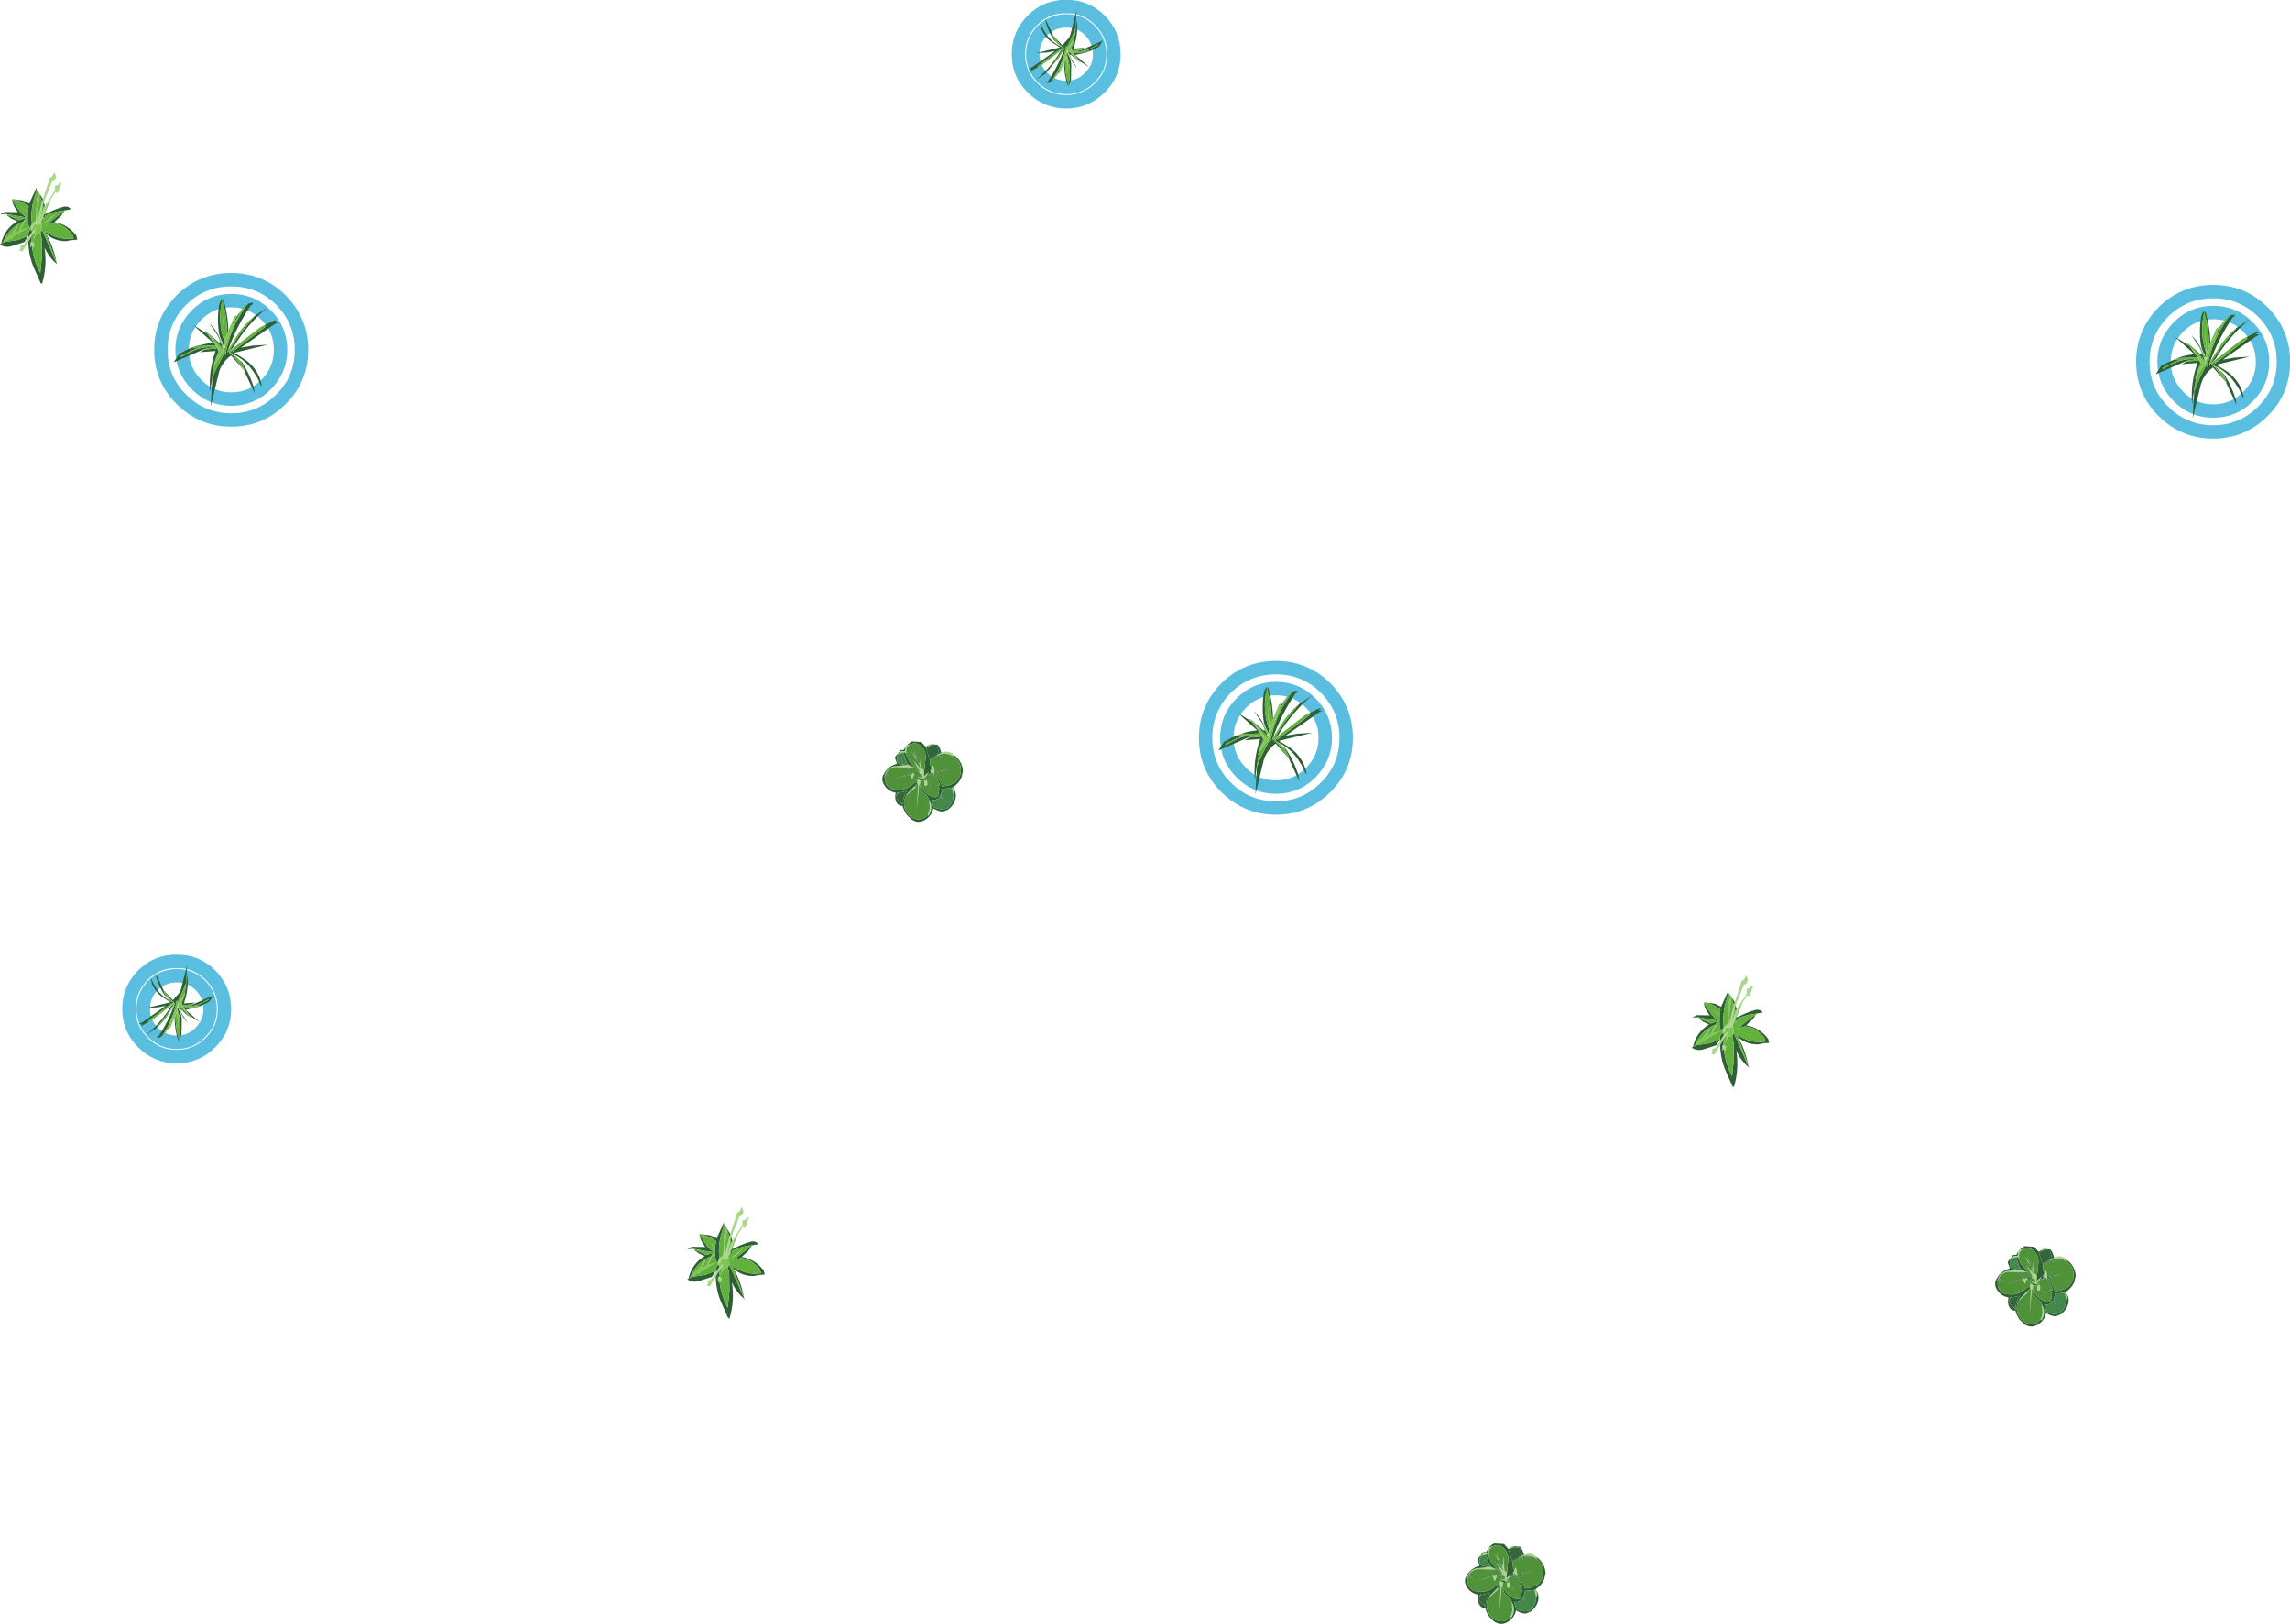 <?xml version="1.0" encoding="UTF-8" standalone="no"?>
<svg xmlns:xlink="http://www.w3.org/1999/xlink" height="272.0px" width="383.6px" xmlns="http://www.w3.org/2000/svg">
  <g transform="matrix(1.0, 0.0, 0.0, 1.0, 0.0, 1.1)">
    <path d="M7.2 32.25 L8.35 28.65 8.65 28.55 9.15 27.75 9.4 28.55 9.15 29.15 8.75 29.3 7.35 32.75 7.2 33.2 6.65 36.0 7.3 33.85 7.5 33.4 9.2 30.8 9.2 30.0 9.7 29.9 Q9.85 29.55 10.15 29.45 L10.25 29.55 10.25 29.6 9.7 31.2 9.5 31.2 9.3 31.05 7.85 33.25 7.0 35.75 6.85 36.1 6.95 36.45 6.55 36.35 6.45 36.55 5.7 36.5 5.35 37.35 5.15 36.75 6.0 36.0 6.1 34.6 6.1 34.05 6.15 34.75 6.2 35.45 6.15 36.05 6.35 36.0 6.95 33.1 7.05 32.7 7.2 32.25 M4.75 39.45 L3.75 41.05 3.2 40.85 3.45 40.6 3.4 40.05 3.85 39.95 4.0 39.75 4.05 39.85 4.75 38.7 5.4 37.7 6.05 37.3 5.65 37.95 5.35 38.35 4.75 39.45 M5.9 38.1 L5.95 37.95 6.0 38.1 6.0 38.15 5.45 39.35 5.9 38.1 M5.35 40.05 L5.15 40.4 5.1 39.55 5.3 39.35 5.75 39.65 5.6 40.4 5.35 40.05" fill="#a9d88b" fill-rule="evenodd" stroke="none"/>
    <path d="M6.95 33.1 L6.35 36.0 6.15 36.05 6.2 35.45 6.25 35.8 6.95 33.1 M6.15 34.75 L6.1 34.05 6.2 31.8 6.2 32.2 6.55 31.35 6.6 31.3 6.65 31.4 6.65 31.6 6.25 34.0 6.55 32.95 6.15 34.75 M6.1 34.6 L6.0 36.0 5.15 36.75 5.35 37.35 5.7 36.5 6.45 36.55 6.55 36.35 6.95 36.45 7.05 37.45 6.8 37.85 6.0 38.1 5.95 37.95 5.9 38.1 5.65 37.95 6.05 37.3 5.4 37.7 5.1 37.4 5.0 37.1 5.35 36.35 6.0 35.85 6.1 34.6 M7.0 35.75 L7.85 33.25 8.5 32.3 7.6 34.5 7.25 35.2 7.0 35.75 M4.65 34.5 L4.8 34.7 4.65 34.55 3.2 33.25 4.65 34.5 M3.95 36.0 L4.25 35.45 4.3 35.8 3.35 37.55 4.75 37.0 2.15 38.6 1.9 39.05 1.95 38.7 0.7 39.45 0.3 39.75 0.6 39.3 1.95 38.05 3.0 36.6 2.55 37.95 3.2 37.6 3.95 36.0 M6.0 38.15 L6.0 38.1 6.15 39.35 6.0 38.15 M7.05 36.5 L9.25 34.75 Q8.35 35.8 7.05 36.5" fill="#7ec554" fill-rule="evenodd" stroke="none"/>
    <path d="M7.2 32.25 L7.05 32.7 6.65 31.6 6.65 31.4 7.2 32.25 M7.5 33.4 L7.3 33.85 7.2 33.2 7.35 32.75 7.5 33.4 M7.6 34.5 L7.55 34.8 Q9.0 34.0 10.6 33.55 11.4 33.35 11.9 33.95 L10.85 34.15 Q9.1 34.3 7.55 35.05 L7.35 35.8 7.25 35.2 7.6 34.5 M10.85 34.15 L10.2 35.1 9.1 36.1 Q11.4 36.5 12.8 38.4 L12.95 39.05 11.85 39.15 11.1 39.3 Q9.2 39.35 7.75 38.1 8.95 40.25 9.45 42.75 L7.55 37.7 8.3 38.1 Q10.2 39.15 12.35 38.85 L12.1 38.1 11.1 37.15 Q10.1 36.3 8.8 36.3 L7.4 36.85 8.3 36.3 8.35 36.2 8.2 36.2 10.85 34.15 M9.4 42.8 L9.6 43.2 Q8.2 42.05 7.45 40.35 7.95 43.45 7.05 46.45 L6.8 46.3 5.65 43.7 Q4.8 41.7 4.75 39.45 L5.35 38.35 5.3 39.35 5.1 39.55 5.15 40.4 5.35 40.05 Q5.6 42.45 6.75 44.65 L7.05 41.7 7.0 39.05 6.8 37.85 7.05 37.45 9.4 42.8 M4.75 38.7 L4.75 38.4 4.1 39.45 1.9 40.15 Q0.8 40.45 0.0 39.85 L0.2 39.7 Q0.75 37.25 2.9 35.95 L1.95 35.55 1.15 34.95 1.25 34.9 3.2 35.8 4.35 35.35 4.3 35.8 4.25 35.45 3.95 36.0 3.3 36.3 Q1.4 37.35 0.6 39.3 L0.3 39.75 0.7 39.45 3.05 39.1 4.75 38.4 4.75 38.05 Q4.8 37.6 5.1 37.4 L5.4 37.7 4.75 38.7 M1.0 34.75 L0.05 34.8 0.85 34.4 3.0 34.45 2.7 34.0 Q2.15 33.25 2.0 32.35 L3.45 34.5 3.8 34.6 3.6 34.65 4.45 35.35 1.0 34.75 M2.1 32.25 L3.9 32.5 4.9 33.0 6.1 30.35 6.15 30.7 5.75 32.05 Q5.1 34.15 5.35 36.35 L5.0 37.1 Q4.7 36.65 4.65 35.9 L4.65 34.55 4.8 34.7 4.65 34.5 4.8 33.45 4.5 33.25 Q3.4 32.5 2.1 32.25 M6.2 30.7 L6.6 31.3 6.55 31.35 6.2 30.7" fill="#2f5f35" fill-rule="evenodd" stroke="none"/>
    <path d="M7.05 32.7 L6.95 33.1 6.25 35.8 6.2 35.45 6.15 34.75 6.55 32.95 6.25 34.0 6.65 31.6 7.05 32.7 M6.1 34.05 L6.1 34.6 6.0 35.85 5.35 36.35 Q5.1 34.15 5.75 32.05 L6.15 30.7 6.2 30.7 6.55 31.35 6.2 32.2 6.2 31.8 6.1 34.05 M6.95 36.45 L6.85 36.1 7.0 35.75 7.25 35.2 7.35 35.8 7.55 35.05 Q9.1 34.3 10.85 34.15 L8.2 36.2 8.3 36.3 7.4 36.85 8.8 36.3 Q10.1 36.3 11.1 37.15 L12.1 38.1 12.35 38.85 Q10.2 39.15 8.3 38.1 L7.55 37.7 9.45 42.75 9.4 42.8 7.05 37.45 6.95 36.45 M7.3 33.85 L6.65 36.0 7.2 33.2 7.3 33.85 M1.25 34.9 L1.0 34.75 4.45 35.35 3.6 34.65 3.8 34.6 3.45 34.5 2.0 32.35 2.1 32.25 Q3.4 32.5 4.5 33.25 L4.8 33.45 4.65 34.5 3.2 33.25 4.65 34.55 4.65 35.9 Q4.7 36.65 5.0 37.1 L5.1 37.4 Q4.8 37.6 4.75 38.05 L4.75 38.4 3.05 39.1 0.7 39.45 1.95 38.7 1.9 39.05 2.15 38.6 4.75 37.0 3.35 37.55 4.3 35.8 4.35 35.35 3.2 35.8 1.25 34.9 M3.95 36.0 L3.2 37.6 2.55 37.95 3.0 36.6 1.95 38.05 0.6 39.3 Q1.4 37.35 3.3 36.3 L3.95 36.0 M5.65 37.95 L5.9 38.1 5.45 39.35 6.0 38.15 6.15 39.35 6.0 38.1 6.8 37.85 7.0 39.05 7.05 41.7 6.75 44.65 Q5.6 42.45 5.35 40.05 L5.6 40.4 5.75 39.65 5.3 39.35 5.35 38.35 5.65 37.95 M7.05 36.5 Q8.35 35.8 9.25 34.75 L7.05 36.5" fill="#63b13d" fill-rule="evenodd" stroke="none"/>
    <path d="M336.7 209.8 L337.4 209.25 337.95 209.3 338.1 208.5 338.1 208.4 338.2 208.35 338.95 208.1 338.6 208.35 Q338.2 208.65 338.2 209.15 L338.2 209.55 338.15 209.8 338.05 209.5 337.7 209.5 336.95 209.7 336.65 209.85 336.55 209.9 336.7 209.8 M342.0 208.2 L342.15 208.1 342.55 208.1 342.25 208.3 341.8 208.55 342.0 208.2 M344.1 209.55 L344.75 209.35 Q345.6 209.3 346.1 209.85 L346.35 210.3 Q345.1 209.35 343.6 209.95 L343.05 210.15 344.1 209.55 M341.2 212.85 L341.2 212.95 341.2 213.0 341.15 213.5 342.05 212.7 341.65 213.3 341.45 213.55 341.4 213.6 341.35 213.6 341.2 213.75 341.2 214.1 340.6 213.8 340.0 213.5 340.6 213.7 340.95 213.7 340.9 213.5 340.85 213.1 340.45 213.05 340.45 212.9 340.4 212.65 340.4 212.5 339.4 210.85 340.55 212.2 340.75 212.75 340.8 212.9 340.8 212.85 340.3 211.15 340.55 211.55 340.65 209.8 340.8 212.2 341.1 212.4 341.2 212.85 M342.3 213.0 L342.3 212.7 342.3 212.6 342.45 212.15 342.75 211.65 342.95 212.8 342.85 213.0 342.85 213.05 342.8 213.15 342.7 213.05 342.6 212.9 342.5 212.5 342.4 212.8 342.4 212.9 342.4 212.95 342.3 213.0 M342.05 217.45 Q342.8 218.8 341.95 220.1 L341.85 220.05 341.85 219.85 Q342.25 219.05 342.1 218.15 L342.05 217.45 M338.3 216.5 L339.5 215.25 339.9 215.2 338.2 216.75 338.3 216.5 M340.05 214.7 L340.05 214.45 340.1 214.0 Q340.15 213.75 340.25 214.05 L340.9 214.25 340.65 214.25 340.55 214.25 340.55 214.3 340.5 214.85 340.35 214.95 339.95 219.25 339.9 220.3 340.2 214.95 340.05 214.7 M334.8 213.1 L334.7 213.2 334.55 213.85 Q334.6 212.35 335.95 211.85 L338.1 211.6 338.6 211.6 339.3 211.9 339.3 211.95 339.25 212.0 338.3 212.0 338.1 212.0 336.55 211.95 Q335.4 211.95 334.8 213.0 L334.8 213.1 M339.9 210.4 L340.1 210.9 339.05 209.3 339.9 210.4 M345.95 215.85 L345.8 215.3 Q346.5 215.85 346.2 216.65 L346.1 216.55 345.95 215.85 M341.55 213.95 L341.75 214.45 341.75 214.8 Q341.65 215.25 341.25 215.0 L341.25 214.2 341.55 214.3 341.55 213.95 M339.25 213.05 L339.5 213.0 339.55 213.15 339.25 213.85 339.2 213.95 338.85 213.25 338.9 213.1 339.0 213.0 339.0 212.95 Q339.2 213.3 339.25 213.05 M336.55 216.6 L336.9 216.0 336.8 216.3 336.55 216.6" fill="#a9d88b" fill-rule="evenodd" stroke="none"/>
    <path d="M336.7 209.8 L337.25 209.1 337.75 209.1 338.1 208.5 337.95 209.3 337.4 209.25 336.7 209.8 M338.2 208.35 L339.1 207.65 340.75 207.75 341.5 208.6 342.0 208.2 341.8 208.55 341.55 208.8 342.1 210.6 343.75 209.65 343.35 208.35 342.25 208.3 342.55 208.1 342.15 208.1 343.45 208.2 343.75 208.6 344.1 209.55 343.05 210.15 343.6 209.95 Q345.1 209.35 346.35 210.3 L346.1 209.85 Q347.6 210.9 347.7 212.65 L347.45 213.7 Q347.0 214.7 346.0 215.35 346.7 216.2 346.45 217.3 346.15 218.35 345.25 219.05 L344.4 219.4 Q343.55 219.4 342.75 218.85 342.5 220.05 341.5 220.7 340.3 221.55 339.05 220.7 L338.25 219.9 Q337.75 219.15 337.6 218.45 336.95 218.5 336.6 217.9 336.2 217.15 336.45 216.25 335.05 216.0 334.4 214.75 334.1 214.2 334.25 213.5 L334.65 212.75 Q335.4 211.7 336.65 211.4 L336.3 210.3 336.65 209.85 336.95 209.7 Q336.65 210.0 336.65 210.55 336.6 211.15 337.05 211.4 L338.1 211.6 335.95 211.85 Q334.6 212.35 334.55 213.85 L334.7 213.2 334.8 213.1 334.65 213.65 Q334.55 214.25 334.85 214.85 335.35 215.6 336.2 215.7 338.15 216.0 339.5 214.65 339.8 214.4 340.05 214.45 L340.05 214.7 339.5 215.25 338.3 216.5 338.05 217.0 Q337.55 218.3 338.2 219.4 338.9 220.65 340.3 220.7 341.3 220.7 341.85 219.85 L341.85 220.05 341.95 220.1 Q342.8 218.8 342.05 217.45 341.85 216.85 341.25 216.4 340.55 215.85 340.55 214.95 L340.75 215.3 Q341.1 216.0 341.8 216.5 342.4 216.95 343.1 217.0 L343.5 216.85 343.6 216.5 343.75 215.45 343.35 214.95 343.85 215.05 Q343.6 213.85 342.55 213.15 L342.25 213.15 342.7 213.05 342.8 213.15 Q343.9 213.9 344.2 215.2 L345.2 215.05 346.25 214.65 Q347.6 213.55 347.3 211.9 347.2 211.15 346.6 210.6 346.05 210.05 345.25 209.8 L344.2 209.9 344.0 210.3 343.85 209.9 342.2 210.7 342.25 211.65 342.45 212.15 342.3 212.6 342.1 212.35 342.3 212.7 342.3 213.0 341.9 213.2 341.65 213.3 342.05 212.7 341.15 213.5 341.2 213.0 341.2 212.95 341.2 212.85 341.45 210.45 Q341.55 209.25 340.7 208.45 340.25 208.0 339.6 207.95 L339.35 208.0 338.95 208.1 338.2 208.35 M337.7 209.5 L338.05 209.5 338.15 209.8 338.55 210.7 339.6 211.9 339.35 211.85 339.55 211.95 339.3 211.9 338.6 211.6 338.5 211.45 338.3 211.25 337.7 209.5 M338.2 209.55 L338.2 209.15 338.35 209.45 338.2 209.55 M340.9 213.5 L340.95 213.7 340.6 213.7 340.9 213.5 M340.6 213.8 L341.2 214.1 341.2 213.75 341.35 213.6 341.25 214.2 340.9 214.25 340.25 214.05 340.6 213.8 M346.1 216.55 L346.2 216.65 Q346.5 215.85 345.8 215.3 L345.95 215.85 345.8 215.45 344.25 215.6 344.0 216.7 343.85 216.55 343.9 216.8 343.65 217.1 Q343.25 217.55 342.6 217.45 L342.45 217.45 342.75 218.55 Q343.8 219.3 345.1 218.85 346.2 217.8 346.1 216.55 M342.85 213.0 L343.0 213.0 342.85 213.05 342.85 213.0 M342.4 212.9 L342.5 212.9 342.4 212.95 342.4 212.9 M342.55 212.9 L342.4 212.8 342.5 212.5 342.6 212.9 342.55 212.9 M340.65 214.25 L340.55 214.3 340.55 214.25 340.65 214.25 M336.55 216.6 L336.65 217.3 337.65 218.25 Q337.6 216.95 338.35 215.95 L336.8 216.3 336.9 216.0 336.55 216.6" fill="#2f5f35" fill-rule="evenodd" stroke="none"/>
    <path d="M338.2 209.15 Q338.2 208.65 338.6 208.35 L338.95 208.1 339.35 208.0 339.6 207.95 Q340.25 208.0 340.7 208.45 341.55 209.25 341.45 210.45 L341.2 212.85 341.1 212.4 340.8 212.2 340.65 209.8 340.55 211.55 339.5 209.1 339.9 210.4 339.05 209.3 340.1 210.9 340.55 212.2 339.4 210.85 340.4 212.5 339.6 211.9 338.55 210.7 338.15 209.8 338.2 209.55 338.35 209.45 338.2 209.15 M341.65 213.3 L341.9 213.2 342.25 213.15 342.55 213.15 Q343.6 213.85 343.85 215.05 L343.35 214.95 343.75 215.45 343.6 216.5 343.5 216.85 343.1 217.0 Q342.4 216.95 341.8 216.5 341.1 216.0 340.75 215.3 L340.55 214.95 Q340.55 215.85 341.25 216.4 341.85 216.85 342.05 217.45 L342.1 218.15 Q342.25 219.05 341.85 219.85 341.3 220.7 340.3 220.7 338.9 220.65 338.2 219.4 337.55 218.3 338.05 217.0 L338.3 216.5 338.2 216.75 339.9 215.2 339.5 215.25 340.05 214.7 340.2 214.95 339.9 220.3 339.95 219.25 340.35 214.95 340.5 214.85 340.55 214.3 340.65 214.25 340.9 214.25 341.25 214.2 341.35 213.6 341.4 213.6 341.55 214.3 341.25 214.2 341.25 215.0 Q341.65 215.25 341.75 214.8 L342.55 215.55 341.75 214.45 341.55 213.95 341.45 213.55 341.65 213.3 M342.45 212.15 L342.25 211.65 342.2 210.7 343.85 209.9 344.0 210.3 344.2 209.9 345.25 209.8 Q346.05 210.05 346.6 210.6 347.2 211.15 347.3 211.9 347.6 213.55 346.25 214.65 L345.2 215.05 344.2 215.2 Q343.9 213.9 342.8 213.15 L342.85 213.05 343.0 213.0 345.45 212.35 342.95 212.8 342.75 211.65 342.45 212.15 M340.05 214.45 Q339.8 214.4 339.5 214.65 338.15 216.0 336.2 215.7 335.35 215.6 334.85 214.85 334.55 214.25 334.65 213.65 L334.8 213.1 335.7 213.75 334.8 213.0 Q335.4 211.95 336.55 211.95 L338.1 212.0 339.0 213.0 338.9 213.1 336.25 213.85 338.85 213.25 339.2 213.95 339.25 213.85 339.55 213.15 340.45 213.05 340.85 213.1 340.9 213.5 340.6 213.7 340.0 213.5 340.6 213.8 340.25 214.05 Q340.15 213.75 340.1 214.0 L340.05 214.45 M339.3 211.9 L339.55 211.95 340.4 212.65 340.45 212.9 339.5 213.0 339.25 213.05 338.3 212.0 339.25 212.0 339.4 212.0 339.3 211.95 339.3 211.9 M340.8 212.85 L340.8 212.9 340.75 212.75 340.8 212.85" fill="#4f923a" fill-rule="evenodd" stroke="none"/>
    <path d="M338.1 211.6 L337.05 211.4 Q336.6 211.15 336.65 210.55 336.65 210.0 336.95 209.7 L337.7 209.5 338.3 211.25 337.35 210.2 Q337.45 210.75 337.8 211.1 L338.5 211.45 338.6 211.6 338.1 211.6 M345.95 215.85 L346.1 216.55 Q346.2 217.8 345.1 218.85 343.8 219.3 342.75 218.55 L342.45 217.45 342.6 217.45 Q343.25 217.55 343.65 217.1 L343.9 216.8 344.35 217.4 344.0 216.7 344.25 215.6 345.8 215.45 345.95 215.85" fill="#43874b" fill-rule="evenodd" stroke="none"/>
    <path d="M341.2 212.95 L341.2 213.0 341.2 212.95 M341.9 213.2 L342.3 213.0 342.4 212.95 342.5 212.9 342.55 212.9 342.6 212.9 342.7 213.05 342.25 213.15 341.9 213.2 M338.3 211.25 L338.5 211.45 337.8 211.1 Q337.45 210.75 337.35 210.2 L338.3 211.25 M339.55 211.95 L339.35 211.85 339.6 211.9 340.4 212.5 340.4 212.65 339.55 211.95 M342.25 208.3 L343.35 208.35 343.75 209.65 342.1 210.6 341.55 208.8 341.8 208.55 342.25 208.3 M340.55 211.55 L340.3 211.15 340.8 212.85 340.75 212.75 340.55 212.2 340.1 210.9 339.9 210.4 339.5 209.1 340.55 211.55 M340.45 212.9 L340.45 213.05 339.55 213.15 339.5 213.0 340.45 212.9 M341.4 213.6 L341.45 213.55 341.55 213.95 341.55 214.3 341.4 213.6 M343.9 216.8 L343.85 216.55 344.0 216.7 344.35 217.4 343.9 216.8 M343.0 213.0 L342.85 213.0 342.95 212.8 345.45 212.35 343.0 213.0 M341.75 214.8 L341.75 214.45 342.55 215.55 341.75 214.8 M339.25 213.05 Q339.2 213.3 339.0 212.95 L339.0 213.0 338.1 212.0 338.3 212.0 339.25 213.05 M338.9 213.1 L338.85 213.25 336.25 213.85 338.9 213.1 M334.8 213.0 L335.7 213.75 334.8 213.1 334.8 213.0 M336.8 216.3 L338.35 215.95 Q337.6 216.95 337.65 218.25 L336.65 217.3 336.55 216.6 336.8 216.3" fill="#336639" fill-rule="evenodd" stroke="none"/>
    <path d="M339.3 211.95 L339.4 212.0 339.25 212.0 339.3 211.95" fill="#458238" fill-rule="evenodd" stroke="none"/>
    <path d="M370.75 47.75 Q365.85 47.75 362.4 51.15 358.95 54.65 358.95 59.5 358.95 64.4 362.4 67.8 365.85 71.25 370.75 71.25 375.6 71.25 379.05 67.8 382.5 64.4 382.5 59.5 382.5 54.65 379.05 51.15 375.6 47.75 370.75 47.75 M362.5 59.5 Q362.5 62.9 364.95 65.35 367.35 67.75 370.75 67.75 374.15 67.75 376.55 65.35 379.0 62.9 379.0 59.5 379.0 56.1 376.55 53.65 374.15 51.25 370.75 51.25 367.35 51.25 364.95 53.65 362.5 56.1 362.5 59.5" fill="none" stroke="#59bedf" stroke-linecap="round" stroke-linejoin="round" stroke-width="2.25"/>
    <path d="M370.25 56.3 L370.05 56.85 Q370.05 54.2 369.35 51.6 L369.3 51.25 369.4 51.0 Q370.2 53.6 370.25 56.3 M369.6 58.15 L369.45 58.7 369.4 58.75 369.2 58.4 369.4 58.5 Q368.7 57.4 368.6 56.1 368.4 54.3 368.65 52.35 368.75 51.45 369.2 50.95 L369.2 51.25 Q368.4 54.75 369.6 58.15 M371.15 55.15 L371.55 54.05 372.5 52.75 371.15 55.15 M373.25 52.15 L373.7 51.7 374.35 51.6 374.3 51.95 374.05 52.0 Q371.65 55.55 370.2 59.55 L370.1 59.95 370.35 59.75 370.45 59.7 370.4 59.65 Q371.3 58.1 372.35 56.65 L374.2 54.35 374.45 54.1 374.55 53.9 376.8 52.4 Q373.4 55.25 371.15 59.0 L370.5 59.65 370.4 60.1 370.5 60.05 370.9 60.3 370.8 60.35 371.05 60.45 372.8 62.85 370.7 60.45 Q369.65 61.2 369.05 62.35 L368.7 63.2 367.35 68.75 367.3 68.9 367.55 64.45 368.55 62.05 369.4 60.4 369.6 60.05 369.75 60.4 Q370.5 55.9 373.25 52.15 M376.45 55.3 L378.0 54.55 378.35 54.65 377.75 54.9 378.65 54.95 Q378.2 55.05 377.85 55.3 L372.35 59.15 374.35 58.8 376.85 58.65 371.25 60.0 373.1 61.15 Q374.3 62.0 375.1 63.35 L375.5 64.15 375.85 65.45 375.8 65.5 375.7 65.5 375.15 64.25 374.35 63.0 Q373.05 61.15 371.0 60.2 L370.55 59.9 371.25 59.3 370.85 59.9 376.55 55.55 376.25 55.65 376.45 55.3 M371.7 60.8 L372.6 61.65 Q373.85 63.6 374.5 65.75 L374.65 66.75 372.9 63.0 372.95 62.9 Q372.65 61.7 371.7 60.8 M367.5 64.45 L367.2 66.55 367.15 65.75 Q367.05 62.65 368.1 59.7 L365.5 59.9 366.3 59.45 368.2 59.3 368.2 58.95 368.6 59.75 368.15 61.0 367.7 62.35 367.9 62.05 367.5 64.45 M366.3 59.35 L361.1 61.6 362.05 60.15 362.75 59.8 364.75 58.9 Q366.1 58.35 367.6 58.25 L364.3 55.3 366.7 56.8 368.15 58.75 364.75 58.9 364.25 59.2 365.5 59.0 362.3 60.45 362.25 60.75 362.2 60.8 362.3 60.75 363.4 60.15 Q365.5 58.85 367.85 59.1 L366.3 59.35 M366.5 56.4 L368.55 58.2 368.9 58.3 368.75 57.85 369.2 58.85 369.35 59.3 366.5 56.4 M368.4 57.0 L367.15 55.15 367.2 55.15 Q368.35 56.35 368.95 57.85 L368.4 57.0" fill="#2f5f35" fill-rule="evenodd" stroke="none"/>
    <path d="M370.05 56.85 L369.65 57.85 369.3 53.4 369.6 58.15 Q368.4 54.75 369.2 51.25 L369.3 51.25 369.35 51.6 Q370.05 54.2 370.05 56.85 M369.7 58.95 L371.15 55.15 372.5 52.75 373.3 51.85 373.25 52.15 Q370.5 55.9 369.75 60.4 L369.6 60.05 369.4 60.4 368.55 62.05 367.55 64.45 367.5 64.45 367.9 62.05 369.15 60.2 369.35 60.15 369.65 59.15 369.7 58.95 M370.2 59.55 L371.5 57.45 Q372.7 55.45 374.55 53.9 L374.45 54.1 374.2 54.35 372.35 56.65 Q371.3 58.1 370.4 59.65 L370.35 59.75 370.1 59.95 370.2 59.55 M370.5 59.65 L375.55 55.75 376.45 55.3 376.25 55.65 376.55 55.55 370.85 59.9 371.25 59.3 370.55 59.9 371.0 60.2 371.7 60.8 Q372.65 61.7 372.95 62.9 L372.9 63.0 372.8 62.85 371.05 60.45 370.9 60.3 370.5 60.05 370.4 60.1 370.5 59.65 M366.3 59.45 L366.3 59.35 367.85 59.1 Q365.5 58.85 363.4 60.15 L362.3 60.75 362.25 60.75 362.3 60.45 365.5 59.0 364.25 59.2 364.75 58.9 368.15 58.75 368.9 59.9 368.15 61.0 368.6 59.75 368.2 58.95 368.2 59.3 366.3 59.45 M366.7 56.8 L366.3 56.3 366.5 56.4 369.35 59.3 369.35 59.25 369.4 59.25 369.35 59.75 366.7 56.8 M368.75 57.85 L368.4 57.0 368.95 57.85 369.2 58.4 369.4 58.75 369.2 58.85 368.75 57.85" fill="#63b13d" fill-rule="evenodd" stroke="none"/>
    <path d="M370.25 56.3 L371.2 54.05 Q371.3 53.75 371.6 53.8 L371.55 54.05 371.15 55.15 369.7 58.95 369.65 58.8 369.45 58.7 369.6 58.15 369.3 53.4 369.65 57.85 370.05 56.85 370.25 56.3 M368.15 61.0 L368.9 59.9 368.15 58.75 366.7 56.8 369.35 59.75 369.4 59.25 369.65 59.15 369.35 60.15 369.15 60.2 367.9 62.05 367.7 62.35 368.15 61.0" fill="#7ec554" fill-rule="evenodd" stroke="none"/>
    <path d="M369.45 58.7 L369.65 58.8 369.7 58.95 369.65 59.15 369.4 59.25 369.35 59.25 369.35 59.3 369.2 58.85 369.4 58.75 369.45 58.7" fill="#a9d88b" fill-rule="evenodd" stroke="none"/>
    <path d="M172.95 2.3 Q170.6 4.65 170.6 8.0 170.6 11.3 172.95 13.6 175.3 15.95 178.6 15.95 181.9 15.95 184.25 13.6 186.6 11.3 186.6 8.0 186.6 4.65 184.25 2.3 181.9 -0.05 178.6 0.0 175.3 -0.05 172.95 2.3 M174.65 4.0 Q173.0 5.65 173.0 8.0 173.0 10.3 174.65 11.9 176.3 13.55 178.65 13.55 180.95 13.55 182.55 11.9 184.2 10.3 184.2 8.0 184.2 5.65 182.55 4.0 180.95 2.4 178.65 2.4 176.3 2.4 174.65 4.0" fill="none" stroke="#59bedf" stroke-linecap="round" stroke-linejoin="round" stroke-width="2.25"/>
    <path d="M177.3 11.1 L176.65 12.0 177.6 10.3 177.3 11.1 M176.15 12.45 L175.8 12.75 175.35 12.8 175.35 12.6 175.55 12.55 Q177.25 10.0 178.25 7.15 L178.35 6.9 178.2 7.0 178.1 7.05 178.15 7.1 176.75 9.2 175.45 10.85 175.25 11.05 175.2 11.2 173.55 12.25 Q176.0 10.25 177.6 7.55 L178.05 7.1 178.15 6.75 178.1 6.8 177.8 6.65 177.85 6.6 177.65 6.5 176.4 4.8 177.95 6.5 179.1 5.2 179.35 4.55 180.35 0.6 180.35 0.5 180.15 3.65 179.45 5.35 178.85 6.55 178.7 6.8 178.6 6.55 Q178.05 9.75 176.15 12.45 M173.8 10.2 L172.75 10.75 172.45 10.65 172.9 10.5 172.25 10.45 172.85 10.2 176.75 7.45 175.35 7.7 173.55 7.8 177.55 6.85 176.25 6.0 Q175.35 5.4 174.8 4.45 L174.5 3.9 174.25 2.95 174.3 2.9 174.35 2.95 174.75 3.8 175.3 4.7 Q176.25 6.0 177.7 6.7 L178.05 6.9 177.55 7.35 177.85 6.95 173.75 10.0 173.95 9.95 173.8 10.2 M177.25 6.3 L176.55 5.65 Q175.65 4.25 175.2 2.75 L175.1 2.05 176.35 4.7 176.35 4.8 Q176.55 5.65 177.25 6.3 M180.2 3.65 L180.45 2.2 180.45 2.75 Q180.55 4.95 179.8 7.05 L181.65 6.9 181.1 7.2 179.7 7.35 179.7 7.6 179.45 7.0 179.75 6.15 180.05 5.2 179.95 5.4 180.2 3.65 M181.1 7.3 L184.75 5.7 184.1 6.7 183.6 7.0 182.2 7.65 180.1 8.1 182.5 10.2 180.8 9.1 179.75 7.75 182.2 7.65 182.55 7.4 181.65 7.55 183.9 6.5 183.95 6.3 184.0 6.25 183.9 6.3 183.15 6.75 Q181.65 7.65 179.95 7.5 L181.1 7.3 M180.95 9.4 L179.45 8.1 179.2 8.05 179.3 8.4 179.0 7.65 178.9 7.35 180.95 9.4 M179.6 9.0 L180.45 10.3 Q179.6 9.45 179.2 8.4 L179.6 9.0 M179.0 8.0 L178.85 7.9 Q179.35 8.7 179.45 9.6 L179.4 12.3 179.0 13.3 179.0 13.05 Q179.55 10.6 178.75 8.15 L178.8 7.75 178.85 7.75 179.0 8.0 M178.9 13.05 L178.85 13.25 Q178.25 11.4 178.25 9.45 L178.4 9.1 Q178.4 10.95 178.9 12.8 L178.9 13.05" fill="#2f5f35" fill-rule="evenodd" stroke="none"/>
    <path d="M177.6 10.3 L176.65 12.0 176.1 12.65 176.15 12.45 Q178.05 9.75 178.6 6.55 L178.7 6.8 178.85 6.55 179.45 5.35 180.15 3.65 180.2 3.65 179.95 5.4 179.05 6.7 178.9 6.75 178.65 7.45 178.65 7.6 177.6 10.3 M178.25 7.15 L177.35 8.65 175.2 11.2 175.25 11.05 175.45 10.85 176.75 9.2 178.15 7.1 178.2 7.0 178.35 6.9 178.25 7.15 M178.05 7.1 L174.45 9.85 173.8 10.2 173.95 9.95 173.75 10.0 177.85 6.95 177.55 7.35 178.05 6.9 177.7 6.7 177.25 6.3 Q176.55 5.65 176.35 4.8 L176.35 4.7 176.4 4.8 177.65 6.5 177.8 6.65 178.1 6.8 178.15 6.75 178.05 7.1 M181.1 7.2 L181.1 7.3 179.95 7.5 Q181.65 7.65 183.15 6.75 L183.9 6.3 183.95 6.3 183.9 6.5 181.65 7.55 182.55 7.4 182.2 7.65 179.75 7.75 179.2 6.9 179.75 6.15 179.45 7.0 179.7 7.6 179.7 7.35 181.1 7.2 M180.8 9.15 L181.05 9.5 180.95 9.4 178.9 7.35 178.85 7.35 178.9 7.05 180.8 9.15 M179.3 8.4 L179.6 9.0 179.2 8.4 179.0 8.0 178.85 7.75 179.0 7.65 179.3 8.4 M179.0 13.05 L178.9 13.05 178.9 12.8 Q178.4 10.95 178.4 9.1 L178.65 8.35 178.9 11.55 178.75 8.15 Q179.55 10.6 179.0 13.05" fill="#63b13d" fill-rule="evenodd" stroke="none"/>
    <path d="M177.3 11.1 L177.6 10.3 178.65 7.6 178.7 7.7 178.8 7.75 178.75 8.15 178.9 11.55 178.65 8.35 178.4 9.1 178.25 9.45 177.55 11.05 177.3 11.25 177.3 11.1 M180.8 9.1 L180.8 9.15 178.9 7.05 178.85 7.35 178.65 7.45 178.9 6.75 179.05 6.7 179.95 5.4 180.05 5.2 179.75 6.15 179.2 6.9 179.75 7.75 180.8 9.1" fill="#7ec554" fill-rule="evenodd" stroke="none"/>
    <path d="M178.8 7.75 L178.7 7.7 178.65 7.6 178.65 7.45 178.85 7.35 178.9 7.35 179.0 7.65 178.85 7.75 178.8 7.75" fill="#a9d88b" fill-rule="evenodd" stroke="none"/>
    <path d="M249.3 258.3 L249.3 258.2 249.4 258.15 250.15 257.9 249.8 258.15 Q249.4 258.45 249.4 258.95 L249.4 259.35 249.35 259.6 249.25 259.3 248.9 259.3 248.15 259.5 247.85 259.65 247.75 259.7 247.9 259.6 248.6 259.05 249.15 259.1 249.3 258.3 M253.2 258.0 L253.35 257.9 253.75 257.9 253.45 258.1 253.0 258.35 253.2 258.0 M255.3 259.35 L255.95 259.15 Q256.8 259.1 257.3 259.65 L257.55 260.1 Q256.3 259.15 254.8 259.75 L254.25 259.95 255.3 259.35 M249.8 261.4 L250.5 261.7 250.5 261.75 250.45 261.8 249.5 261.8 249.3 261.8 247.75 261.75 Q246.6 261.75 246.0 262.8 L246.0 262.9 245.9 263.0 245.75 263.65 Q245.8 262.15 247.15 261.65 L249.3 261.4 249.8 261.4 M252.4 262.65 L252.4 262.75 252.4 262.8 252.35 263.3 253.25 262.5 252.85 263.1 252.65 263.35 252.6 263.4 252.55 263.4 252.4 263.55 252.4 263.9 251.8 263.6 251.2 263.3 251.8 263.5 252.15 263.5 252.1 263.3 252.05 262.9 251.65 262.85 251.65 262.7 251.6 262.45 251.6 262.3 250.6 260.65 251.75 262.0 251.95 262.55 252.0 262.7 252.0 262.65 251.5 260.95 251.75 261.35 251.85 259.6 252.0 262.0 252.3 262.2 252.4 262.65 M253.5 262.8 L253.5 262.5 253.5 262.4 253.65 261.95 253.95 261.45 254.15 262.6 254.05 262.8 254.05 262.85 254.0 262.95 253.9 262.85 253.8 262.7 253.7 262.3 253.6 262.6 253.6 262.7 253.6 262.75 253.5 262.8 M253.25 267.25 Q254.0 268.6 253.15 269.9 L253.05 269.85 253.05 269.65 Q253.45 268.85 253.3 267.95 L253.25 267.25 M249.5 266.3 L250.7 265.05 251.1 265.0 249.4 266.55 249.5 266.3 M251.25 264.5 L251.25 264.25 251.3 263.8 Q251.35 263.55 251.45 263.85 L252.1 264.05 251.85 264.05 251.75 264.05 251.75 264.1 251.7 264.65 251.55 264.75 251.15 269.05 251.1 270.1 251.4 264.75 251.25 264.5 M251.1 260.2 L251.3 260.7 250.25 259.1 251.1 260.2 M257.15 265.65 L257.0 265.1 Q257.7 265.65 257.4 266.45 L257.3 266.35 257.15 265.65 M252.75 264.1 L252.75 263.75 252.95 264.25 252.95 264.6 Q252.85 265.05 252.45 264.8 L252.45 264.0 252.75 264.1 M250.75 262.95 L250.45 263.65 250.4 263.75 250.05 263.05 250.1 262.9 250.2 262.8 250.2 262.75 Q250.4 263.1 250.45 262.85 L250.7 262.8 250.75 262.95 M248.0 266.1 L247.75 266.4 248.1 265.8 248.0 266.1" fill="#a9d88b" fill-rule="evenodd" stroke="none"/>
    <path d="M249.3 258.3 L249.15 259.1 248.6 259.05 247.9 259.6 248.45 258.9 248.95 258.9 249.3 258.3 M247.85 259.65 L248.15 259.5 Q247.85 259.8 247.85 260.35 247.8 260.95 248.25 261.2 L249.3 261.4 247.15 261.65 Q245.8 262.15 245.75 263.65 L245.9 263.0 246.0 262.9 Q245.85 263.15 245.85 263.45 245.75 264.05 246.05 264.65 246.55 265.4 247.4 265.5 249.35 265.8 250.7 264.45 251.0 264.2 251.25 264.25 L251.25 264.5 250.7 265.05 249.5 266.3 249.25 266.8 Q248.75 268.1 249.4 269.2 250.1 270.45 251.5 270.5 252.5 270.5 253.05 269.65 L253.05 269.85 253.15 269.9 Q254.0 268.6 253.25 267.25 253.05 266.65 252.45 266.2 251.75 265.65 251.75 264.75 L251.95 265.1 Q252.3 265.8 253.0 266.3 253.6 266.75 254.3 266.8 L254.7 266.65 254.8 266.3 254.95 265.25 254.55 264.75 255.05 264.85 Q254.8 263.65 253.75 262.95 L253.45 262.95 253.9 262.85 254.0 262.95 Q255.1 263.7 255.4 265.0 L256.4 264.85 257.45 264.45 Q258.8 263.35 258.5 261.7 258.4 260.95 257.8 260.4 257.25 259.85 256.45 259.6 L255.4 259.7 255.2 260.1 255.05 259.7 253.4 260.5 253.45 261.45 253.65 261.95 253.5 262.4 253.3 262.15 253.5 262.5 253.5 262.8 253.1 263.0 252.85 263.1 253.25 262.5 252.35 263.3 252.4 262.8 252.4 262.75 252.4 262.65 252.65 260.25 Q252.75 259.05 251.9 258.25 251.45 257.8 250.8 257.75 L250.55 257.8 250.15 257.9 249.4 258.15 Q249.75 257.7 250.3 257.45 L251.95 257.55 252.7 258.4 253.2 258.0 253.0 258.35 252.75 258.6 253.3 260.4 254.95 259.45 254.55 258.15 253.45 258.1 253.75 257.9 253.35 257.9 254.65 258.0 254.95 258.4 255.3 259.35 254.25 259.95 254.8 259.75 Q256.3 259.15 257.55 260.1 L257.3 259.65 Q258.8 260.7 258.9 262.45 L258.65 263.5 Q258.2 264.5 257.2 265.15 257.9 266.0 257.65 267.1 257.35 268.15 256.45 268.85 L255.6 269.2 Q254.75 269.2 253.95 268.65 253.7 269.85 252.7 270.5 251.5 271.35 250.25 270.5 L249.45 269.7 Q248.95 268.95 248.8 268.25 248.15 268.3 247.8 267.7 247.4 266.95 247.65 266.05 246.25 265.8 245.6 264.55 245.3 264.0 245.45 263.3 L245.85 262.55 Q246.6 261.5 247.85 261.2 L247.5 260.1 247.85 259.65 M248.9 259.3 L249.25 259.3 249.35 259.6 249.75 260.5 Q250.15 261.25 250.8 261.7 L250.55 261.65 250.75 261.75 250.5 261.7 249.8 261.4 249.7 261.25 249.5 261.05 248.9 259.3 M249.4 259.35 L249.4 258.95 249.55 259.25 249.4 259.35 M257.3 266.35 L257.4 266.45 Q257.7 265.65 257.0 265.1 L257.15 265.65 257.0 265.25 255.45 265.4 255.2 266.5 255.05 266.35 255.1 266.6 254.85 266.9 Q254.45 267.35 253.8 267.25 L253.65 267.25 253.95 268.35 Q255.0 269.1 256.3 268.65 257.4 267.6 257.3 266.35 M254.05 262.85 L254.05 262.8 254.2 262.8 254.05 262.85 M253.6 262.7 L253.7 262.7 253.6 262.75 253.6 262.7 M253.75 262.7 L253.6 262.6 253.7 262.3 253.8 262.7 253.75 262.7 M252.1 263.3 L252.15 263.5 251.8 263.5 252.1 263.3 M251.8 263.6 L252.4 263.9 252.4 263.55 252.55 263.4 252.45 264.0 252.1 264.05 251.45 263.85 251.8 263.6 M251.75 264.1 L251.75 264.05 251.85 264.05 251.75 264.1 M248.0 266.1 L248.1 265.8 247.75 266.4 247.85 267.1 248.85 268.05 Q248.8 266.75 249.55 265.75 L248.0 266.1" fill="#2f5f35" fill-rule="evenodd" stroke="none"/>
    <path d="M249.35 259.6 L249.4 259.35 249.55 259.25 249.4 258.95 Q249.4 258.45 249.8 258.15 L250.15 257.9 250.55 257.8 250.8 257.75 Q251.45 257.8 251.9 258.25 252.75 259.05 252.65 260.25 L252.4 262.65 252.3 262.2 252.0 262.0 251.85 259.6 251.75 261.35 250.7 258.9 251.1 260.2 250.25 259.1 251.3 260.7 251.75 262.0 250.6 260.65 251.6 262.3 250.8 261.7 Q250.15 261.25 249.75 260.5 L249.35 259.6 M250.5 261.7 L250.75 261.75 251.6 262.45 251.65 262.7 250.7 262.8 250.45 262.85 249.5 261.8 250.45 261.8 250.6 261.8 250.5 261.75 250.5 261.7 M246.0 262.8 Q246.6 261.75 247.75 261.75 L249.3 261.8 250.2 262.8 250.1 262.9 247.45 263.65 250.05 263.05 250.4 263.75 250.45 263.65 250.75 262.95 251.65 262.85 252.05 262.9 252.1 263.3 251.8 263.5 251.2 263.3 251.8 263.6 251.45 263.85 Q251.35 263.55 251.3 263.8 L251.25 264.25 Q251.0 264.2 250.7 264.45 249.35 265.8 247.4 265.5 246.55 265.4 246.05 264.65 245.75 264.05 245.85 263.45 245.85 263.15 246.0 262.9 L246.9 263.55 246.0 262.8 M252.85 263.1 L253.1 263.0 253.45 262.95 253.75 262.95 Q254.8 263.65 255.05 264.85 L254.55 264.75 254.95 265.25 254.8 266.3 254.7 266.65 254.3 266.8 Q253.6 266.75 253.0 266.3 252.3 265.8 251.95 265.1 L251.75 264.75 Q251.75 265.65 252.45 266.2 253.05 266.65 253.25 267.25 L253.3 267.95 Q253.45 268.85 253.05 269.65 252.5 270.5 251.5 270.5 250.1 270.45 249.4 269.2 248.75 268.1 249.25 266.8 L249.5 266.3 249.4 266.55 251.1 265.0 250.7 265.05 251.25 264.5 251.4 264.75 251.1 270.1 251.15 269.05 251.55 264.75 251.7 264.65 251.75 264.1 251.85 264.05 252.1 264.05 252.45 264.0 252.55 263.4 252.6 263.4 252.75 264.1 252.45 264.0 252.45 264.8 Q252.85 265.05 252.95 264.6 L253.75 265.35 252.95 264.25 252.75 263.75 252.65 263.35 252.85 263.1 M253.65 261.95 L253.45 261.45 253.4 260.5 255.05 259.7 255.2 260.1 255.4 259.7 256.45 259.6 Q257.25 259.85 257.8 260.4 258.4 260.95 258.5 261.7 258.8 263.35 257.45 264.45 L256.4 264.85 255.4 265.0 Q255.1 263.7 254.0 262.95 L254.05 262.85 254.2 262.8 256.65 262.15 254.15 262.6 253.95 261.45 253.65 261.95 M251.95 262.55 L252.0 262.65 252.0 262.7 251.95 262.55" fill="#4f923a" fill-rule="evenodd" stroke="none"/>
    <path d="M248.15 259.5 L248.9 259.3 249.5 261.05 248.55 260.0 Q248.65 260.55 249.0 260.9 L249.7 261.25 249.8 261.4 249.3 261.4 248.25 261.2 Q247.8 260.95 247.85 260.35 247.85 259.8 248.15 259.5 M257.15 265.65 L257.3 266.35 Q257.4 267.6 256.3 268.65 255.0 269.1 253.95 268.35 L253.65 267.25 253.8 267.25 Q254.45 267.35 254.85 266.9 L255.1 266.6 255.55 267.2 255.2 266.5 255.45 265.4 257.0 265.25 257.15 265.65" fill="#43874b" fill-rule="evenodd" stroke="none"/>
    <path d="M249.5 261.05 L249.7 261.25 249.0 260.9 Q248.65 260.55 248.55 260.0 L249.5 261.05 M250.75 261.75 L250.55 261.65 250.8 261.7 251.6 262.3 251.6 262.45 250.75 261.75 M246.0 262.9 L246.0 262.8 246.9 263.55 246.0 262.9 M249.3 261.8 L249.5 261.8 250.45 262.85 Q250.4 263.1 250.2 262.75 L250.2 262.8 249.3 261.8 M253.0 258.35 L253.45 258.1 254.55 258.15 254.95 259.45 253.3 260.4 252.75 258.6 253.0 258.35 M252.4 262.75 L252.4 262.8 252.4 262.75 M253.1 263.0 L253.5 262.8 253.6 262.75 253.7 262.7 253.75 262.7 253.8 262.7 253.9 262.85 253.45 262.95 253.1 263.0 M251.1 260.2 L250.7 258.9 251.75 261.35 251.5 260.95 252.0 262.65 251.95 262.55 251.75 262.0 251.3 260.7 251.1 260.2 M255.1 266.6 L255.05 266.35 255.2 266.5 255.55 267.2 255.1 266.6 M254.05 262.8 L254.15 262.6 256.65 262.15 254.2 262.8 254.05 262.8 M252.75 263.75 L252.75 264.1 252.6 263.4 252.65 263.35 252.75 263.75 M252.95 264.6 L252.95 264.25 253.75 265.35 252.95 264.6 M251.65 262.7 L251.65 262.85 250.75 262.95 250.7 262.8 251.65 262.7 M250.05 263.05 L247.45 263.65 250.1 262.9 250.05 263.05 M247.75 266.4 L248.0 266.1 249.55 265.75 Q248.8 266.75 248.85 268.05 L247.85 267.1 247.75 266.4" fill="#336639" fill-rule="evenodd" stroke="none"/>
    <path d="M250.45 261.8 L250.5 261.75 250.6 261.8 250.45 261.8" fill="#458238" fill-rule="evenodd" stroke="none"/>
    <path d="M150.3 125.25 L151.0 124.7 151.55 124.75 151.7 123.95 151.7 123.85 151.8 123.8 152.55 123.55 152.2 123.8 Q151.8 124.1 151.8 124.6 L151.8 125.0 151.75 125.25 151.65 124.95 151.3 124.95 150.55 125.15 150.25 125.3 150.15 125.35 150.3 125.25 M155.6 123.65 L155.75 123.55 156.15 123.55 155.85 123.75 155.4 124.0 155.6 123.65 M157.7 125.0 L158.35 124.8 Q159.2 124.75 159.7 125.3 L159.95 125.75 Q158.7 124.8 157.2 125.4 L156.65 125.6 157.7 125.0 M154.8 128.3 L154.8 128.4 154.8 128.45 154.75 128.95 155.65 128.15 155.25 128.75 155.05 129.0 155.0 129.05 154.95 129.05 154.8 129.2 154.8 129.55 154.2 129.25 153.6 128.95 154.2 129.15 154.55 129.15 154.5 128.95 154.45 128.55 154.05 128.5 154.05 128.35 154.0 128.1 154.0 127.95 153.0 126.3 154.15 127.65 154.35 128.2 154.4 128.35 154.4 128.3 153.9 126.6 154.15 127.0 154.25 125.25 154.4 127.65 154.7 127.85 154.8 128.3 M155.9 128.45 L155.9 128.15 155.9 128.05 156.05 127.6 156.35 127.1 156.55 128.25 156.45 128.45 156.45 128.5 156.4 128.6 156.3 128.5 156.2 128.35 156.1 127.95 156.0 128.25 156.0 128.35 156.0 128.4 155.9 128.45 M155.65 132.9 Q156.4 134.25 155.55 135.55 L155.45 135.5 155.45 135.3 Q155.85 134.5 155.7 133.6 L155.65 132.9 M151.9 131.95 L153.1 130.7 153.5 130.65 151.8 132.2 151.9 131.95 M153.65 130.15 L153.65 129.9 153.7 129.45 Q153.75 129.2 153.85 129.5 L154.5 129.7 154.25 129.7 154.15 129.7 154.15 129.75 154.1 130.3 153.95 130.4 153.55 134.7 153.5 135.75 153.8 130.4 153.65 130.15 M148.4 128.55 L148.3 128.65 148.15 129.3 Q148.2 127.8 149.55 127.3 L151.7 127.05 152.2 127.05 152.9 127.35 152.9 127.4 152.85 127.45 151.9 127.45 151.7 127.45 150.15 127.4 Q149.0 127.4 148.4 128.45 L148.4 128.55 M153.5 125.85 L153.7 126.35 152.65 124.75 153.5 125.85 M159.55 131.3 L159.4 130.75 Q160.1 131.3 159.8 132.1 L159.7 132.0 159.55 131.3 M155.15 129.4 L155.35 129.9 155.35 130.25 Q155.25 130.7 154.85 130.45 L154.85 129.65 155.15 129.75 155.15 129.4 M152.85 128.5 L153.1 128.45 153.15 128.6 152.85 129.3 152.8 129.4 152.45 128.7 152.5 128.55 152.6 128.45 152.6 128.4 Q152.8 128.75 152.85 128.5 M150.15 132.05 L150.5 131.45 150.4 131.75 150.15 132.05" fill="#a9d88b" fill-rule="evenodd" stroke="none"/>
    <path d="M150.3 125.25 L150.85 124.55 151.35 124.55 151.7 123.95 151.55 124.75 151.0 124.7 150.3 125.25 M151.8 123.8 L152.7 123.1 154.35 123.2 155.1 124.05 155.6 123.65 155.4 124.0 155.15 124.25 155.7 126.05 157.35 125.1 156.95 123.8 155.85 123.75 156.15 123.55 155.75 123.55 157.05 123.65 157.35 124.05 157.7 125.0 156.65 125.6 157.2 125.4 Q158.7 124.8 159.95 125.75 L159.7 125.3 Q161.2 126.35 161.3 128.1 L161.05 129.15 Q160.6 130.15 159.6 130.8 160.3 131.65 160.05 132.75 159.75 133.8 158.85 134.5 L158.0 134.85 Q157.15 134.85 156.35 134.3 156.1 135.5 155.1 136.15 153.9 137.0 152.65 136.15 L151.85 135.35 Q151.35 134.6 151.2 133.9 150.55 133.95 150.2 133.35 149.8 132.6 150.05 131.7 148.65 131.45 148.0 130.2 147.7 129.65 147.85 128.95 L148.25 128.2 Q149.0 127.15 150.25 126.85 L149.9 125.75 150.25 125.3 150.55 125.15 Q150.25 125.45 150.25 126.0 150.2 126.6 150.65 126.85 L151.7 127.05 149.55 127.3 Q148.2 127.8 148.15 129.3 L148.3 128.65 148.4 128.55 Q148.25 128.8 148.25 129.1 148.15 129.7 148.45 130.3 148.95 131.05 149.8 131.15 151.75 131.45 153.1 130.1 L153.65 129.9 153.65 130.15 153.1 130.7 151.9 131.95 151.65 132.45 Q151.15 133.75 151.8 134.85 152.5 136.1 153.9 136.15 154.9 136.15 155.45 135.3 L155.45 135.5 155.55 135.55 Q156.4 134.25 155.65 132.9 155.45 132.3 154.85 131.85 154.15 131.3 154.15 130.4 L154.35 130.75 Q154.7 131.45 155.4 131.95 156.0 132.4 156.7 132.45 L157.1 132.3 157.2 131.95 157.35 130.9 156.95 130.4 157.45 130.5 Q157.2 129.3 156.15 128.6 L155.85 128.6 156.3 128.5 156.4 128.6 Q157.5 129.35 157.8 130.65 L158.8 130.5 159.85 130.1 Q161.2 129.0 160.9 127.35 160.8 126.6 160.2 126.05 159.65 125.5 158.85 125.25 L157.8 125.35 157.6 125.75 157.45 125.35 155.8 126.15 155.85 127.1 156.05 127.6 155.9 128.05 155.7 127.8 155.9 128.15 155.9 128.45 155.5 128.65 155.25 128.75 155.65 128.15 154.75 128.95 154.8 128.45 154.8 128.4 154.8 128.3 155.05 125.9 Q155.15 124.7 154.3 123.9 153.85 123.45 153.2 123.4 L152.95 123.45 152.55 123.55 151.8 123.8 M151.3 124.95 L151.65 124.95 151.75 125.25 152.15 126.15 Q152.55 126.9 153.2 127.35 L152.95 127.3 153.15 127.4 152.9 127.35 152.2 127.05 152.1 126.9 151.9 126.7 151.3 124.95 M151.8 125.0 L151.8 124.6 151.95 124.9 151.8 125.0 M154.5 128.95 L154.55 129.15 154.2 129.15 154.5 128.95 M154.2 129.25 L154.8 129.55 154.8 129.2 154.95 129.05 154.85 129.65 154.5 129.7 153.85 129.5 154.2 129.25 M159.7 132.0 L159.8 132.1 Q160.1 131.3 159.4 130.75 L159.55 131.3 159.4 130.9 157.85 131.05 157.6 132.15 157.45 132.0 157.5 132.25 157.25 132.55 Q156.85 133.0 156.2 132.9 L156.05 132.9 156.35 134.0 Q157.4 134.75 158.7 134.3 159.8 133.25 159.7 132.0 M156.45 128.45 L156.6 128.45 156.45 128.5 156.45 128.45 M156.0 128.35 L156.1 128.35 156.0 128.4 156.0 128.35 M156.15 128.35 L156.0 128.25 156.1 127.95 156.2 128.35 156.15 128.35 M154.25 129.7 L154.15 129.75 154.15 129.7 154.25 129.7 M150.15 132.05 L150.25 132.75 151.25 133.7 Q151.2 132.4 151.95 131.4 L150.4 131.75 150.5 131.45 150.15 132.05" fill="#2f5f35" fill-rule="evenodd" stroke="none"/>
    <path d="M151.8 124.6 Q151.8 124.1 152.2 123.8 L152.55 123.55 152.95 123.45 153.2 123.4 Q153.85 123.45 154.3 123.9 155.15 124.7 155.05 125.9 L154.8 128.3 154.7 127.85 154.4 127.65 154.25 125.25 154.15 127.0 153.1 124.55 153.5 125.85 152.65 124.75 153.7 126.35 154.15 127.65 153.0 126.3 154.0 127.95 153.2 127.35 Q152.55 126.9 152.15 126.15 L151.75 125.25 151.8 125.0 151.95 124.9 151.8 124.6 M155.25 128.75 L155.5 128.65 155.85 128.6 156.15 128.6 Q157.2 129.3 157.45 130.5 L156.95 130.4 157.35 130.9 157.2 131.95 157.1 132.3 156.7 132.45 Q156.0 132.4 155.4 131.95 154.7 131.45 154.35 130.75 L154.15 130.4 Q154.15 131.3 154.85 131.85 155.45 132.3 155.65 132.9 L155.7 133.6 Q155.85 134.5 155.45 135.3 154.9 136.15 153.9 136.15 152.5 136.1 151.8 134.85 151.15 133.75 151.65 132.45 L151.9 131.95 151.8 132.2 153.5 130.65 153.1 130.7 153.65 130.15 153.8 130.4 153.5 135.75 153.55 134.7 153.95 130.4 154.1 130.3 154.15 129.75 154.25 129.7 154.5 129.7 154.85 129.65 154.95 129.05 155.0 129.05 155.15 129.75 154.85 129.65 154.85 130.45 Q155.25 130.7 155.35 130.25 L156.15 131.0 155.35 129.9 155.15 129.4 155.05 129.0 155.25 128.75 M156.05 127.6 L155.85 127.1 155.8 126.15 157.45 125.35 157.6 125.75 157.8 125.35 158.85 125.25 Q159.65 125.5 160.2 126.05 160.8 126.6 160.9 127.35 161.2 129.0 159.85 130.1 L158.8 130.5 157.8 130.65 Q157.5 129.35 156.4 128.6 L156.45 128.5 156.6 128.45 159.05 127.8 156.55 128.25 156.35 127.1 156.05 127.6 M153.65 129.9 L153.1 130.1 Q151.75 131.45 149.8 131.15 148.95 131.05 148.45 130.3 148.15 129.7 148.25 129.1 148.25 128.8 148.4 128.55 L149.3 129.2 148.4 128.45 Q149.0 127.4 150.15 127.4 L151.7 127.45 152.6 128.45 152.5 128.55 149.85 129.3 152.45 128.7 152.8 129.4 152.85 129.3 153.15 128.6 154.05 128.5 154.45 128.55 154.5 128.95 154.2 129.15 153.6 128.95 154.2 129.25 153.85 129.5 Q153.75 129.2 153.7 129.45 L153.65 129.9 M152.9 127.35 L153.15 127.4 154.0 128.1 154.05 128.35 153.1 128.45 152.85 128.5 151.9 127.45 152.85 127.45 153.0 127.45 152.9 127.4 152.9 127.35 M154.4 128.3 L154.4 128.35 154.35 128.2 154.4 128.3" fill="#4f923a" fill-rule="evenodd" stroke="none"/>
    <path d="M151.7 127.05 L150.65 126.85 Q150.2 126.6 150.25 126.0 150.25 125.45 150.55 125.15 L151.3 124.95 151.9 126.7 150.95 125.65 Q151.05 126.2 151.4 126.55 L152.1 126.9 152.2 127.05 151.7 127.05 M159.55 131.3 L159.7 132.0 Q159.8 133.25 158.7 134.3 157.4 134.75 156.35 134.0 L156.05 132.9 156.2 132.9 Q156.85 133.0 157.25 132.55 L157.5 132.25 157.95 132.85 157.6 132.15 157.85 131.05 159.4 130.9 159.55 131.3" fill="#43874b" fill-rule="evenodd" stroke="none"/>
    <path d="M154.8 128.4 L154.8 128.45 154.8 128.4 M155.5 128.65 L155.9 128.45 156.0 128.4 156.1 128.35 156.15 128.35 156.2 128.35 156.3 128.5 155.85 128.6 155.5 128.65 M151.9 126.7 L152.1 126.9 151.4 126.55 Q151.05 126.2 150.95 125.65 L151.9 126.7 M153.15 127.4 L152.95 127.3 153.2 127.35 154.0 127.95 154.0 128.1 153.15 127.4 M155.85 123.75 L156.95 123.8 157.35 125.1 155.7 126.05 155.15 124.25 155.4 124.0 155.85 123.75 M154.15 127.0 L153.9 126.6 154.4 128.3 154.35 128.2 154.15 127.65 153.7 126.35 153.5 125.85 153.1 124.55 154.15 127.0 M154.05 128.35 L154.05 128.5 153.15 128.6 153.1 128.45 154.05 128.35 M155.0 129.05 L155.05 129.0 155.15 129.4 155.15 129.75 155.0 129.05 M157.5 132.25 L157.45 132.0 157.6 132.15 157.95 132.85 157.5 132.25 M156.6 128.45 L156.45 128.45 156.55 128.25 159.05 127.8 156.6 128.45 M155.35 130.25 L155.35 129.9 156.15 131.0 155.35 130.25 M152.85 128.5 Q152.8 128.75 152.6 128.4 L152.6 128.45 151.7 127.45 151.9 127.45 152.85 128.5 M152.5 128.55 L152.45 128.7 149.85 129.3 152.5 128.55 M148.4 128.45 L149.3 129.2 148.4 128.55 148.4 128.45 M150.4 131.75 L151.95 131.4 Q151.2 132.4 151.25 133.7 L150.25 132.75 150.15 132.05 150.4 131.75" fill="#336639" fill-rule="evenodd" stroke="none"/>
    <path d="M152.9 127.4 L153.0 127.45 152.85 127.45 152.9 127.4" fill="#458238" fill-rule="evenodd" stroke="none"/>
    <path d="M290.6 166.8 L291.75 163.2 292.05 163.1 292.55 162.3 292.8 163.1 292.55 163.7 292.15 163.85 290.75 167.3 290.6 167.75 290.05 170.55 290.7 168.4 290.9 167.95 292.6 165.35 292.6 164.55 293.1 164.45 Q293.25 164.1 293.55 164.0 L293.65 164.1 293.65 164.15 293.1 165.75 292.9 165.75 292.7 165.6 291.25 167.8 290.4 170.3 290.25 170.65 290.35 171.0 289.95 170.9 289.85 171.1 289.1 171.05 288.75 171.9 288.55 171.3 289.4 170.55 289.5 169.15 289.5 168.6 289.55 169.3 289.6 170.0 289.55 170.6 289.75 170.55 290.35 167.65 290.45 167.25 290.6 166.8 M288.15 174.0 L287.15 175.6 286.6 175.4 286.85 175.15 286.8 174.6 287.25 174.5 287.4 174.3 287.45 174.4 288.15 173.25 288.8 172.25 289.45 171.85 289.05 172.5 288.75 172.9 288.15 174.0 M289.3 172.65 L289.35 172.5 289.4 172.65 289.4 172.7 288.85 173.9 289.3 172.65 M288.75 174.6 L288.55 174.95 288.5 174.1 288.7 173.9 289.15 174.2 289.0 174.95 288.75 174.6" fill="#a9d88b" fill-rule="evenodd" stroke="none"/>
    <path d="M290.35 167.65 L289.75 170.55 289.55 170.6 289.6 170.0 289.65 170.35 290.35 167.65 M289.55 169.3 L289.5 168.6 289.6 166.35 289.6 166.75 289.95 165.9 290.0 165.85 290.05 165.95 290.05 166.15 289.65 168.55 289.95 167.5 289.55 169.3 M289.5 169.15 L289.4 170.55 288.55 171.3 288.75 171.9 289.1 171.05 289.85 171.1 289.95 170.9 290.35 171.0 290.45 172.0 290.2 172.4 289.4 172.65 289.35 172.5 289.3 172.65 289.05 172.5 289.45 171.85 288.8 172.25 288.5 171.95 288.4 171.65 288.75 170.9 289.4 170.4 289.5 169.15 M290.4 170.3 L291.25 167.8 291.9 166.85 291.0 169.05 290.65 169.75 290.4 170.3 M288.05 169.05 L288.2 169.25 288.05 169.1 286.6 167.8 288.05 169.05 M287.35 170.55 L287.65 170.0 287.7 170.35 286.75 172.1 288.15 171.55 285.55 173.15 285.3 173.6 285.35 173.25 284.1 174.0 283.7 174.3 284.0 173.85 285.35 172.6 286.4 171.15 285.95 172.5 286.6 172.15 287.35 170.55 M289.4 172.7 L289.4 172.65 289.55 173.9 289.4 172.7 M290.45 171.05 L292.65 169.3 290.45 171.05" fill="#7ec554" fill-rule="evenodd" stroke="none"/>
    <path d="M290.6 166.8 L290.45 167.25 290.05 166.15 290.05 165.95 290.6 166.8 M290.9 167.95 L290.7 168.4 290.6 167.75 290.75 167.3 290.9 167.95 M291.0 169.05 L290.95 169.35 Q292.4 168.55 294.0 168.1 294.8 167.9 295.3 168.5 L294.25 168.7 Q292.5 168.85 290.95 169.6 L290.75 170.35 290.65 169.75 291.0 169.05 M294.25 168.7 L293.6 169.65 292.5 170.65 Q294.8 171.05 296.2 172.95 L296.35 173.6 295.25 173.7 294.5 173.85 Q292.6 173.9 291.15 172.65 292.35 174.8 292.85 177.3 L290.95 172.25 291.7 172.65 Q293.6 173.7 295.75 173.4 L295.5 172.65 294.5 171.7 Q293.5 170.85 292.2 170.85 L290.8 171.4 291.7 170.85 291.75 170.75 291.6 170.75 294.25 168.7 M292.8 177.35 L293.0 177.75 Q291.6 176.6 290.85 174.9 291.35 178.0 290.45 181.0 L290.2 180.85 289.05 178.25 Q288.2 176.25 288.15 174.0 L288.75 172.9 288.7 173.9 288.5 174.1 288.55 174.95 288.75 174.6 Q289.0 177.0 290.15 179.2 L290.45 176.25 290.4 173.6 290.2 172.4 290.45 172.0 292.8 177.35 M288.15 173.25 L288.15 172.95 287.5 174.0 285.3 174.7 Q284.2 175.0 283.4 174.4 L283.6 174.25 Q284.15 171.8 286.3 170.5 L285.35 170.1 284.55 169.5 284.65 169.45 286.6 170.35 287.75 169.9 287.7 170.35 287.65 170.0 287.35 170.55 286.7 170.85 Q284.8 171.9 284.0 173.85 L283.7 174.3 284.1 174.0 286.45 173.65 288.15 172.95 288.15 172.6 Q288.2 172.15 288.5 171.95 L288.8 172.25 288.15 173.25 M284.4 169.3 L283.45 169.35 284.25 168.95 286.4 169.0 286.1 168.55 Q285.55 167.8 285.4 166.9 L286.85 169.05 287.2 169.15 287.0 169.2 287.85 169.9 284.4 169.3 M285.5 166.8 L287.3 167.05 288.3 167.55 289.5 164.9 289.55 165.25 289.15 166.6 Q288.5 168.7 288.75 170.9 L288.4 171.65 Q288.1 171.2 288.05 170.45 L288.05 169.1 288.2 169.25 288.05 169.05 288.2 168.0 287.9 167.8 Q286.8 167.05 285.5 166.8 M289.6 165.25 L290.0 165.85 289.95 165.9 289.6 165.25" fill="#2f5f35" fill-rule="evenodd" stroke="none"/>
    <path d="M290.45 167.25 L290.35 167.65 289.65 170.35 289.6 170.0 289.55 169.3 289.95 167.5 289.65 168.55 290.05 166.15 290.45 167.25 M289.5 168.6 L289.5 169.15 289.4 170.4 288.75 170.9 Q288.5 168.7 289.15 166.6 L289.55 165.25 289.6 165.25 289.95 165.9 289.6 166.75 289.6 166.35 289.5 168.6 M290.35 171.0 L290.25 170.65 290.4 170.3 290.65 169.75 290.75 170.35 290.95 169.6 Q292.5 168.85 294.25 168.7 L291.6 170.75 291.7 170.85 290.8 171.4 292.2 170.85 Q293.5 170.85 294.5 171.7 L295.5 172.65 295.75 173.4 Q293.6 173.7 291.7 172.65 L290.95 172.25 292.85 177.3 292.8 177.35 290.45 172.0 290.35 171.0 M290.7 168.4 L290.05 170.55 290.6 167.75 290.7 168.4 M284.65 169.45 L284.4 169.3 287.85 169.9 287.0 169.2 287.2 169.15 286.85 169.05 285.4 166.9 285.5 166.8 Q286.8 167.05 287.9 167.8 L288.2 168.0 288.05 169.05 286.6 167.8 288.05 169.1 288.05 170.45 Q288.1 171.2 288.4 171.65 L288.5 171.95 Q288.2 172.15 288.15 172.6 L288.15 172.95 286.45 173.65 284.1 174.0 285.35 173.25 285.3 173.6 285.55 173.15 288.15 171.55 286.75 172.1 287.7 170.35 287.75 169.9 286.6 170.35 284.65 169.45 M287.35 170.55 L286.6 172.15 285.95 172.5 286.4 171.15 285.35 172.6 284.0 173.85 Q284.8 171.9 286.7 170.85 L287.35 170.55 M289.05 172.5 L289.3 172.65 288.85 173.9 289.4 172.7 289.55 173.9 289.4 172.65 290.2 172.4 290.4 173.6 290.45 176.25 290.15 179.2 Q289.0 177.0 288.75 174.6 L289.0 174.95 289.15 174.2 288.7 173.9 288.75 172.9 289.05 172.5 M290.45 171.05 L292.65 169.3 290.45 171.05" fill="#63b13d" fill-rule="evenodd" stroke="none"/>
    <path d="M122.35 205.6 L123.5 202.0 123.8 201.9 124.3 201.1 124.55 201.9 124.3 202.5 123.9 202.65 122.5 206.1 122.35 206.55 121.8 209.35 122.45 207.2 122.65 206.75 124.35 204.15 124.35 203.35 124.85 203.25 Q125.0 202.9 125.3 202.8 L125.4 202.9 125.4 202.95 124.85 204.55 124.65 204.55 124.45 204.4 123.0 206.6 122.15 209.1 122.0 209.45 122.1 209.8 121.7 209.7 121.6 209.9 120.85 209.85 120.5 210.7 120.3 210.1 121.15 209.35 121.25 207.95 121.25 207.4 121.3 208.1 121.35 208.8 121.3 209.4 121.5 209.35 122.1 206.45 122.2 206.05 122.35 205.6 M119.9 212.8 L118.9 214.4 118.35 214.2 118.6 213.95 118.55 213.4 119.0 213.3 119.15 213.1 119.2 213.2 119.9 212.05 120.55 211.05 121.2 210.65 120.8 211.3 120.5 211.7 119.9 212.8 M121.05 211.45 L121.1 211.3 121.15 211.45 121.15 211.5 120.6 212.7 121.05 211.45 M120.5 213.4 L120.3 213.75 120.25 212.9 120.45 212.7 120.9 213.0 120.75 213.75 120.5 213.4" fill="#a9d88b" fill-rule="evenodd" stroke="none"/>
    <path d="M122.1 206.45 L121.5 209.35 121.3 209.4 121.35 208.8 121.4 209.15 122.1 206.45 M121.3 208.1 L121.25 207.4 121.35 205.15 121.35 205.55 121.7 204.7 121.75 204.65 121.8 204.75 121.8 204.95 121.4 207.35 121.7 206.3 121.3 208.1 M121.25 207.95 L121.15 209.35 120.3 210.1 120.5 210.7 120.85 209.85 121.6 209.9 121.7 209.7 122.1 209.8 122.2 210.8 121.95 211.2 121.15 211.45 121.1 211.3 121.05 211.45 120.8 211.3 121.2 210.65 120.55 211.05 120.25 210.75 120.15 210.45 120.5 209.7 121.15 209.2 121.25 207.95 M122.15 209.1 L123.0 206.6 123.65 205.65 122.75 207.85 122.4 208.55 122.15 209.1 M119.8 207.85 L119.95 208.05 119.8 207.9 118.35 206.6 119.8 207.85 M119.1 209.35 L119.4 208.8 119.45 209.15 118.5 210.9 119.9 210.35 117.3 211.95 117.05 212.4 117.1 212.05 115.85 212.8 115.45 213.1 115.75 212.65 117.1 211.4 118.15 209.95 117.7 211.3 Q118.05 211.15 118.35 210.95 L119.1 209.35 M121.15 211.5 L121.15 211.45 121.3 212.7 121.15 211.5 M122.2 209.85 L124.4 208.1 Q123.5 209.15 122.2 209.85" fill="#7ec554" fill-rule="evenodd" stroke="none"/>
    <path d="M122.35 205.6 L122.2 206.05 121.8 204.95 121.8 204.75 122.35 205.6 M122.65 206.75 L122.45 207.2 122.35 206.55 122.5 206.1 122.65 206.75 M122.75 207.85 L122.7 208.15 Q124.15 207.35 125.75 206.9 126.55 206.7 127.05 207.3 L126.0 207.5 Q124.25 207.65 122.7 208.4 L122.5 209.15 122.4 208.55 122.75 207.85 M126.0 207.5 L125.35 208.45 124.25 209.45 Q126.55 209.85 127.95 211.75 L128.1 212.4 127.0 212.5 126.25 212.65 Q124.35 212.7 122.9 211.45 124.1 213.6 124.6 216.1 L122.7 211.05 123.45 211.45 Q125.35 212.5 127.5 212.2 L127.25 211.45 126.25 210.5 Q125.25 209.65 123.95 209.65 L122.55 210.2 123.45 209.65 123.5 209.55 123.35 209.55 126.0 207.5 M124.55 216.15 L124.75 216.55 Q123.35 215.4 122.6 213.7 123.1 216.8 122.2 219.8 L121.95 219.65 120.8 217.05 Q119.95 215.05 119.9 212.8 L120.5 211.7 120.45 212.7 120.25 212.9 120.3 213.75 120.5 213.4 Q120.75 215.8 121.9 218.0 L122.2 215.05 122.15 212.4 121.95 211.2 122.2 210.8 124.55 216.15 M119.9 212.05 L119.9 211.75 119.25 212.8 117.05 213.5 Q115.95 213.8 115.15 213.2 L115.35 213.05 Q115.9 210.6 118.05 209.3 L117.1 208.9 116.3 208.3 116.4 208.25 118.35 209.15 119.5 208.7 119.45 209.15 119.4 208.8 119.1 209.35 118.45 209.65 Q116.55 210.7 115.75 212.65 L115.45 213.1 115.85 212.8 118.2 212.45 119.9 211.75 119.9 211.4 120.25 210.75 120.55 211.05 119.9 212.05 M116.15 208.1 L115.2 208.15 Q115.55 207.85 116.0 207.75 L118.15 207.8 117.85 207.35 Q117.3 206.6 117.15 205.7 L118.6 207.85 118.95 207.95 118.75 208.0 119.6 208.7 116.15 208.1 M117.25 205.6 L119.05 205.85 120.05 206.35 121.25 203.7 121.3 204.05 120.9 205.4 Q120.25 207.5 120.5 209.7 L120.15 210.45 Q119.85 210.0 119.8 209.25 L119.8 207.9 119.95 208.05 119.8 207.85 119.95 206.8 119.65 206.6 Q118.55 205.85 117.25 205.6 M121.35 204.05 L121.75 204.65 121.7 204.7 121.35 204.05" fill="#2f5f35" fill-rule="evenodd" stroke="none"/>
    <path d="M122.2 206.05 L122.1 206.45 121.4 209.15 121.35 208.8 121.3 208.1 121.7 206.3 121.4 207.35 121.8 204.95 122.2 206.05 M121.25 207.4 L121.25 207.95 121.15 209.2 120.5 209.7 Q120.25 207.5 120.9 205.4 L121.3 204.05 121.35 204.05 121.7 204.7 121.35 205.55 121.35 205.15 121.25 207.4 M122.1 209.8 L122.0 209.45 122.15 209.1 122.4 208.55 122.5 209.15 122.7 208.4 Q124.25 207.65 126.0 207.5 L123.35 209.55 123.45 209.65 122.55 210.2 123.95 209.65 Q125.25 209.65 126.25 210.5 L127.25 211.45 127.5 212.2 Q125.35 212.5 123.45 211.45 L122.7 211.05 124.6 216.1 124.55 216.15 122.2 210.8 122.1 209.8 M122.45 207.2 L121.8 209.35 122.35 206.55 122.45 207.2 M116.4 208.25 L116.15 208.1 119.6 208.7 118.75 208.0 118.95 207.95 118.6 207.85 117.15 205.7 117.25 205.6 Q118.55 205.85 119.65 206.6 L119.95 206.8 119.8 207.85 118.35 206.6 119.8 207.9 119.8 209.25 Q119.85 210.0 120.15 210.45 L120.25 210.75 119.9 211.4 119.9 211.75 118.2 212.45 115.85 212.8 117.1 212.05 117.05 212.4 117.3 211.95 119.9 210.35 118.5 210.9 119.45 209.15 119.5 208.7 118.35 209.15 116.4 208.25 M119.1 209.35 L118.35 210.95 Q118.05 211.15 117.7 211.3 L118.15 209.95 117.1 211.4 115.75 212.65 Q116.55 210.7 118.45 209.65 L119.1 209.35 M120.8 211.3 L121.05 211.45 120.6 212.7 121.15 211.5 121.3 212.7 121.15 211.45 121.95 211.2 122.15 212.4 122.2 215.05 121.9 218.0 Q120.75 215.8 120.5 213.4 L120.75 213.75 120.9 213.0 120.45 212.7 120.5 211.7 120.8 211.3 M122.2 209.85 Q123.5 209.15 124.4 208.1 L122.2 209.85" fill="#63b13d" fill-rule="evenodd" stroke="none"/>
    <path d="M30.5 57.5 Q30.5 60.9 32.95 63.35 35.35 65.75 38.75 65.75 42.15 65.75 44.55 63.35 47.0 60.9 47.0 57.5 47.0 54.1 44.55 51.65 42.15 49.25 38.75 49.25 35.35 49.25 32.95 51.65 30.5 54.1 30.5 57.5 M38.75 45.75 Q33.85 45.75 30.4 49.15 26.95 52.65 26.95 57.5 26.95 62.4 30.4 65.8 33.85 69.25 38.75 69.25 43.6 69.25 47.05 65.8 50.5 62.4 50.5 57.5 50.5 52.65 47.05 49.15 43.6 45.75 38.75 45.75" fill="none" stroke="#59bedf" stroke-linecap="round" stroke-linejoin="round" stroke-width="2.25"/>
    <path d="M39.55 52.05 L40.5 50.75 39.15 53.15 39.55 52.05 M41.25 50.15 L41.7 49.7 42.35 49.6 42.3 49.95 42.05 50.0 Q39.65 53.55 38.2 57.55 L38.1 57.95 38.35 57.75 38.45 57.7 38.4 57.65 Q39.3 56.1 40.35 54.65 L42.2 52.35 42.45 52.1 42.55 51.9 44.8 50.4 Q41.4 53.25 39.15 57.0 L38.5 57.65 38.4 58.1 38.5 58.05 38.9 58.3 38.8 58.35 39.05 58.45 40.8 60.85 38.7 58.45 Q37.65 59.2 37.05 60.35 36.8 60.75 36.7 61.2 L35.35 66.75 35.3 66.9 35.55 62.45 Q35.9 61.25 36.55 60.05 L37.4 58.4 37.6 58.05 37.75 58.4 Q38.5 53.9 41.25 50.15 M44.45 53.3 L46.0 52.55 46.35 52.65 45.75 52.9 46.65 52.95 Q46.2 53.05 45.85 53.3 L40.35 57.15 42.35 56.8 44.85 56.65 39.25 58.0 41.1 59.15 Q42.3 60.0 43.1 61.35 L43.5 62.15 43.85 63.45 43.8 63.5 43.7 63.5 43.15 62.25 42.35 61.0 Q41.05 59.15 39.0 58.2 L38.55 57.9 39.25 57.3 38.85 57.9 44.55 53.55 44.25 53.65 44.45 53.3 M39.7 58.8 L40.6 59.65 Q41.85 61.6 42.5 63.75 L42.65 64.75 40.9 61.0 40.95 60.9 Q40.65 59.7 39.7 58.8 M35.5 62.45 L35.2 64.55 35.15 63.75 Q35.05 60.65 36.1 57.7 L33.5 57.9 34.3 57.45 36.2 57.3 36.2 56.95 36.6 57.75 36.15 59.0 35.7 60.35 35.9 60.05 35.5 62.45 M34.3 57.35 L29.1 59.6 30.05 58.15 30.75 57.8 Q31.7 57.25 32.75 56.9 L35.6 56.25 32.3 53.3 34.7 54.8 36.15 56.75 32.75 56.9 32.25 57.2 33.5 57.0 30.3 58.45 30.25 58.75 30.2 58.8 30.3 58.75 31.4 58.15 Q33.5 56.85 35.85 57.1 L34.3 57.35 M34.5 54.4 L36.55 56.2 36.9 56.3 36.75 55.85 37.2 56.85 37.35 57.3 34.5 54.4 M36.4 55.0 L35.15 53.15 35.2 53.15 Q36.35 54.35 36.95 55.85 L36.4 55.0 M37.2 56.4 L37.4 56.5 Q36.7 55.4 36.6 54.1 36.4 52.3 36.65 50.35 36.75 49.45 37.2 48.95 L37.2 49.25 Q36.4 52.75 37.6 56.15 L37.45 56.7 37.4 56.75 37.2 56.4 M37.3 49.25 L37.4 49.0 Q38.2 51.6 38.25 54.3 L38.05 54.85 Q38.05 52.2 37.35 49.6 L37.3 49.25" fill="#2f5f35" fill-rule="evenodd" stroke="none"/>
    <path d="M39.15 53.15 L40.5 50.75 41.3 49.85 41.25 50.15 Q38.5 53.9 37.75 58.4 L37.6 58.05 37.4 58.4 36.55 60.05 Q35.9 61.25 35.55 62.45 L35.5 62.45 35.9 60.05 37.15 58.2 37.35 58.15 37.65 57.15 37.7 56.95 39.15 53.15 M38.2 57.55 L39.5 55.45 Q40.7 53.45 42.55 51.9 L42.45 52.1 42.2 52.35 40.35 54.65 Q39.3 56.1 38.4 57.65 L38.35 57.75 38.1 57.95 38.2 57.55 M38.5 57.65 L43.55 53.75 44.45 53.3 44.25 53.65 44.55 53.55 38.85 57.9 39.25 57.3 38.55 57.9 39.0 58.2 39.7 58.8 Q40.65 59.7 40.95 60.9 L40.9 61.0 40.8 60.85 39.05 58.45 38.9 58.3 38.5 58.05 38.4 58.1 38.5 57.65 M34.3 57.45 L34.3 57.35 35.85 57.1 Q33.5 56.85 31.4 58.15 L30.3 58.75 30.25 58.75 30.3 58.45 33.5 57.0 32.25 57.2 32.75 56.9 36.15 56.75 36.9 57.9 36.15 59.0 36.6 57.75 36.2 56.95 36.2 57.3 34.3 57.45 M34.7 54.8 L34.3 54.3 34.5 54.4 37.35 57.3 37.35 57.25 37.4 57.25 37.35 57.75 34.7 54.8 M36.75 55.85 L36.4 55.0 36.95 55.85 37.2 56.4 37.4 56.75 37.2 56.85 36.75 55.85 M37.2 49.25 L37.3 49.25 37.35 49.6 Q38.05 52.2 38.05 54.85 L37.65 55.85 37.3 51.4 37.6 56.15 Q36.4 52.75 37.2 49.25" fill="#63b13d" fill-rule="evenodd" stroke="none"/>
    <path d="M39.55 52.05 L39.15 53.15 37.7 56.95 37.65 56.8 37.45 56.7 37.6 56.15 37.3 51.4 37.65 55.85 38.05 54.85 38.25 54.3 39.2 52.05 Q39.3 51.75 39.6 51.8 L39.55 52.05 M36.15 59.0 L36.9 57.9 36.15 56.75 34.7 54.8 37.35 57.75 37.4 57.25 37.65 57.15 37.35 58.15 37.15 58.2 35.9 60.05 35.7 60.35 36.15 59.0" fill="#7ec554" fill-rule="evenodd" stroke="none"/>
    <path d="M37.45 56.7 L37.65 56.8 37.7 56.95 37.65 57.15 37.4 57.25 37.35 57.25 37.35 57.3 37.2 56.85 37.4 56.75 37.45 56.7" fill="#a9d88b" fill-rule="evenodd" stroke="none"/>
    <path d="M25.65 163.95 Q24.0 165.6 24.0 167.95 24.0 170.25 25.65 171.85 27.3 173.5 29.65 173.5 31.95 173.5 33.55 171.85 35.2 170.25 35.2 167.95 35.2 165.6 33.55 163.95 31.95 162.35 29.65 162.35 27.3 162.35 25.65 163.95 M23.95 162.25 Q21.6 164.6 21.6 167.95 21.6 171.25 23.95 173.55 26.3 175.9 29.6 175.9 32.9 175.9 35.25 173.55 37.6 171.25 37.6 167.95 37.6 164.6 35.25 162.25 32.9 159.9 29.6 159.95 26.3 159.9 23.95 162.25" fill="none" stroke="#59bedf" stroke-linecap="round" stroke-linejoin="round" stroke-width="2.25"/>
    <path d="M29.25 169.4 L29.4 169.05 Q29.4 170.9 29.9 172.75 L29.9 173.0 29.85 173.2 Q29.25 171.35 29.25 169.4 M29.75 168.1 L29.8 167.7 29.85 167.7 30.0 167.95 29.85 167.85 Q30.35 168.65 30.45 169.55 L30.4 172.25 30.0 173.25 30.0 173.0 Q30.55 170.55 29.75 168.1 M28.6 170.25 L28.3 171.05 27.65 171.95 28.6 170.25 M27.15 172.4 L26.8 172.7 26.35 172.75 26.35 172.55 26.55 172.5 Q28.25 169.95 29.25 167.1 L29.35 166.85 29.2 166.95 29.1 167.0 29.15 167.05 27.75 169.15 26.45 170.8 26.25 171.0 26.2 171.15 24.55 172.2 Q27.0 170.2 28.6 167.5 L29.05 167.05 29.15 166.7 29.1 166.75 28.8 166.6 28.85 166.55 28.65 166.45 27.4 164.75 28.95 166.45 30.1 165.15 30.35 164.5 31.35 160.55 31.35 160.45 31.15 163.6 30.45 165.3 29.85 166.5 29.7 166.75 29.6 166.5 Q29.05 169.7 27.15 172.4 M24.8 170.15 L23.75 170.7 23.45 170.6 23.9 170.45 23.25 170.4 23.85 170.15 27.75 167.4 26.35 167.65 24.55 167.75 28.55 166.8 27.25 165.95 Q26.35 165.35 25.8 164.4 L25.5 163.85 25.25 162.9 25.3 162.85 25.35 162.9 25.75 163.75 26.3 164.65 Q27.25 165.95 28.7 166.65 L29.05 166.85 28.55 167.3 28.85 166.9 24.75 169.95 24.95 169.9 24.8 170.15 M28.25 166.25 L27.55 165.6 Q26.65 164.2 26.2 162.7 L26.1 162.0 27.35 164.65 27.35 164.75 Q27.55 165.6 28.25 166.25 M31.2 163.6 L31.45 162.15 31.45 162.7 Q31.55 164.9 30.8 167.0 L32.65 166.85 32.1 167.15 30.7 167.3 30.7 167.55 30.45 166.95 30.75 166.1 31.05 165.15 30.95 165.35 31.2 163.6 M32.1 167.25 L35.75 165.65 35.1 166.65 34.6 166.95 33.2 167.6 31.1 168.05 33.5 170.15 31.8 169.05 30.75 167.7 33.2 167.6 33.55 167.35 32.65 167.5 34.9 166.45 34.95 166.25 35.0 166.2 34.9 166.25 34.15 166.7 Q32.65 167.6 30.95 167.45 L32.1 167.25 M31.95 169.35 Q31.05 168.8 30.45 168.05 L30.2 168.0 30.3 168.35 30.0 167.6 29.9 167.3 31.95 169.35 M30.6 168.95 L31.45 170.25 Q30.6 169.4 30.2 168.35 L30.6 168.95" fill="#2f5f35" fill-rule="evenodd" stroke="none"/>
    <path d="M29.4 169.05 L29.65 168.3 29.9 171.5 29.75 168.1 Q30.55 170.55 30.0 173.0 L29.9 173.0 29.9 172.75 Q29.4 170.9 29.4 169.05 M29.65 167.55 L28.6 170.25 27.65 171.95 27.1 172.6 27.15 172.4 Q29.05 169.7 29.6 166.5 L29.7 166.75 29.85 166.5 30.45 165.3 31.15 163.6 31.2 163.6 30.95 165.35 30.05 166.65 29.9 166.7 29.65 167.4 29.65 167.55 M29.25 167.1 L28.35 168.6 Q27.5 170.05 26.2 171.15 L26.25 171.0 26.45 170.8 27.75 169.15 29.15 167.05 29.2 166.95 29.35 166.85 29.25 167.1 M29.05 167.05 L25.45 169.8 24.8 170.15 24.95 169.9 24.75 169.95 28.85 166.9 28.55 167.3 29.05 166.85 28.7 166.65 28.25 166.25 Q27.55 165.6 27.35 164.75 L27.35 164.65 27.4 164.75 28.65 166.45 28.8 166.6 29.1 166.75 29.15 166.7 29.05 167.05 M32.1 167.15 L32.1 167.25 30.95 167.45 Q32.65 167.6 34.15 166.7 L34.9 166.25 34.95 166.25 34.9 166.45 32.65 167.5 33.55 167.35 33.2 167.6 30.75 167.7 30.2 166.85 30.75 166.1 30.45 166.95 30.7 167.55 30.7 167.3 32.1 167.15 M31.8 169.1 L32.05 169.45 31.95 169.35 29.9 167.3 29.85 167.3 29.9 167.0 31.8 169.1 M30.3 168.35 L30.6 168.95 30.2 168.35 30.0 167.95 29.85 167.7 30.0 167.6 30.3 168.35" fill="#63b13d" fill-rule="evenodd" stroke="none"/>
    <path d="M29.25 169.4 L28.55 171.0 28.3 171.2 28.3 171.05 28.6 170.25 29.65 167.55 29.7 167.65 29.8 167.7 29.75 168.1 29.9 171.5 29.65 168.3 29.4 169.05 29.25 169.4 M31.8 169.05 L31.8 169.1 29.9 167.0 29.85 167.3 29.65 167.4 29.9 166.7 30.05 166.65 30.95 165.35 31.05 165.15 30.75 166.1 30.2 166.85 30.75 167.7 31.8 169.05" fill="#7ec554" fill-rule="evenodd" stroke="none"/>
    <path d="M29.8 167.7 L29.7 167.65 29.65 167.55 29.65 167.4 29.85 167.3 29.9 167.3 30.0 167.6 29.85 167.7 29.8 167.7" fill="#a9d88b" fill-rule="evenodd" stroke="none"/>
    <path d="M213.75 110.75 Q208.85 110.75 205.4 114.15 201.95 117.65 201.95 122.5 201.95 127.4 205.4 130.8 208.85 134.25 213.75 134.25 218.6 134.25 222.05 130.8 225.5 127.4 225.5 122.5 225.5 117.65 222.05 114.15 218.6 110.75 213.75 110.75 M205.5 122.5 Q205.5 125.9 207.95 128.35 210.35 130.75 213.75 130.75 217.15 130.75 219.55 128.35 222.0 125.9 222.0 122.5 222.0 119.1 219.55 116.65 217.15 114.25 213.75 114.25 210.35 114.25 207.95 116.65 205.5 119.1 205.5 122.5" fill="none" stroke="#59bedf" stroke-linecap="round" stroke-linejoin="round" stroke-width="2.25"/>
    <path d="M213.25 119.3 L213.05 119.85 Q213.05 117.2 212.35 114.6 L212.3 114.25 212.4 114.0 Q213.2 116.6 213.25 119.3 M212.6 121.15 L212.45 121.7 212.4 121.75 212.2 121.4 212.4 121.5 Q211.7 120.4 211.6 119.1 211.4 117.3 211.65 115.35 211.75 114.45 212.2 113.95 L212.2 114.25 Q211.4 117.75 212.6 121.15 M214.15 118.15 L214.55 117.05 215.5 115.75 214.15 118.15 M216.25 115.15 L216.7 114.7 217.35 114.6 217.3 114.95 217.05 115.0 Q214.65 118.55 213.2 122.55 L213.1 122.95 213.35 122.75 213.45 122.7 213.4 122.65 215.35 119.65 217.2 117.35 217.45 117.1 217.55 116.9 219.8 115.4 Q216.4 118.25 214.15 122.0 L213.5 122.65 213.4 123.1 213.5 123.05 213.9 123.3 213.8 123.35 214.05 123.45 215.8 125.85 213.7 123.45 Q212.65 124.2 212.05 125.35 211.8 125.75 211.7 126.2 L210.35 131.75 210.3 131.9 210.55 127.45 Q210.9 126.25 211.55 125.05 L212.4 123.4 212.6 123.05 212.75 123.4 Q213.5 118.9 216.25 115.15 M219.45 118.3 Q220.25 117.9 221.0 117.55 L221.35 117.65 220.75 117.9 221.65 117.95 Q221.2 118.05 220.85 118.3 L215.35 122.15 217.35 121.8 219.85 121.65 214.25 123.0 216.1 124.15 Q217.3 125.0 218.1 126.35 L218.5 127.15 218.85 128.45 218.8 128.5 218.7 128.5 218.15 127.25 217.35 126.0 Q216.05 124.15 214.0 123.2 L213.55 122.9 214.25 122.3 213.85 122.9 219.55 118.55 219.25 118.65 219.45 118.3 M214.7 123.8 Q215.25 124.15 215.6 124.65 216.85 126.6 217.5 128.75 L217.65 129.75 215.9 126.0 215.95 125.9 Q215.65 124.7 214.7 123.8 M210.5 127.45 L210.2 129.55 210.15 128.75 Q210.05 125.65 211.1 122.7 L208.5 122.9 209.3 122.45 211.2 122.3 211.2 121.95 211.6 122.75 211.15 124.0 210.7 125.35 210.9 125.05 210.5 127.45 M209.3 122.35 L204.1 124.6 205.05 123.15 205.75 122.8 Q206.7 122.25 207.75 121.9 209.1 121.35 210.6 121.25 L207.3 118.3 209.7 119.8 211.15 121.75 207.75 121.9 207.25 122.2 208.5 122.0 205.3 123.45 205.25 123.75 205.2 123.8 205.3 123.75 206.4 123.15 Q208.5 121.85 210.85 122.1 L209.3 122.35 M209.5 119.4 L211.55 121.2 211.9 121.3 211.75 120.85 212.2 121.85 212.35 122.3 209.5 119.4 M211.4 120.0 L210.15 118.15 210.2 118.15 Q211.35 119.35 211.95 120.85 L211.4 120.0" fill="#2f5f35" fill-rule="evenodd" stroke="none"/>
    <path d="M213.05 119.85 L212.65 120.85 212.3 116.4 212.6 121.15 Q211.4 117.75 212.2 114.25 L212.3 114.25 212.35 114.6 Q213.05 117.2 213.05 119.85 M212.7 121.95 L214.15 118.15 215.5 115.75 216.3 114.85 216.25 115.15 Q213.5 118.9 212.75 123.4 L212.6 123.05 212.4 123.4 211.55 125.05 Q210.9 126.25 210.55 127.45 L210.5 127.45 210.9 125.05 212.15 123.2 212.35 123.15 212.65 122.15 212.7 121.95 M213.2 122.55 L214.5 120.45 Q215.7 118.45 217.55 116.9 L217.45 117.1 217.2 117.35 215.35 119.65 213.4 122.65 213.35 122.75 213.1 122.95 213.2 122.55 M213.5 122.65 L218.55 118.75 219.45 118.3 219.25 118.65 219.55 118.55 213.85 122.9 214.25 122.3 213.55 122.9 214.0 123.2 214.7 123.8 Q215.65 124.7 215.95 125.9 L215.9 126.0 215.8 125.85 214.05 123.45 213.9 123.3 213.5 123.05 213.4 123.1 213.5 122.65 M209.3 122.45 L209.3 122.35 210.85 122.1 Q208.5 121.85 206.4 123.15 L205.3 123.75 205.25 123.75 205.3 123.45 208.5 122.0 207.25 122.2 207.75 121.9 211.15 121.75 211.9 122.9 211.15 124.0 211.6 122.75 211.2 121.95 211.2 122.3 209.3 122.45 M209.7 119.8 L209.3 119.3 209.5 119.4 212.35 122.3 212.35 122.25 212.4 122.25 212.35 122.75 209.7 119.8 M211.75 120.85 L211.4 120.0 211.95 120.85 212.2 121.4 212.4 121.75 212.2 121.85 211.75 120.85" fill="#63b13d" fill-rule="evenodd" stroke="none"/>
    <path d="M213.25 119.3 L214.2 117.05 Q214.3 116.75 214.6 116.8 L214.55 117.05 214.15 118.15 212.7 121.95 212.65 121.8 212.45 121.7 212.6 121.15 212.3 116.4 212.65 120.85 213.05 119.85 213.25 119.3 M211.15 124.0 L211.9 122.9 211.15 121.75 209.7 119.8 212.35 122.75 212.4 122.25 212.65 122.15 212.35 123.15 212.15 123.2 210.9 125.05 210.7 125.35 211.15 124.0" fill="#7ec554" fill-rule="evenodd" stroke="none"/>
    <path d="M212.45 121.7 L212.65 121.8 212.7 121.95 212.65 122.15 212.4 122.25 212.35 122.25 212.35 122.3 212.2 121.85 212.4 121.75 212.45 121.7" fill="#a9d88b" fill-rule="evenodd" stroke="none"/>
  </g>
</svg>
